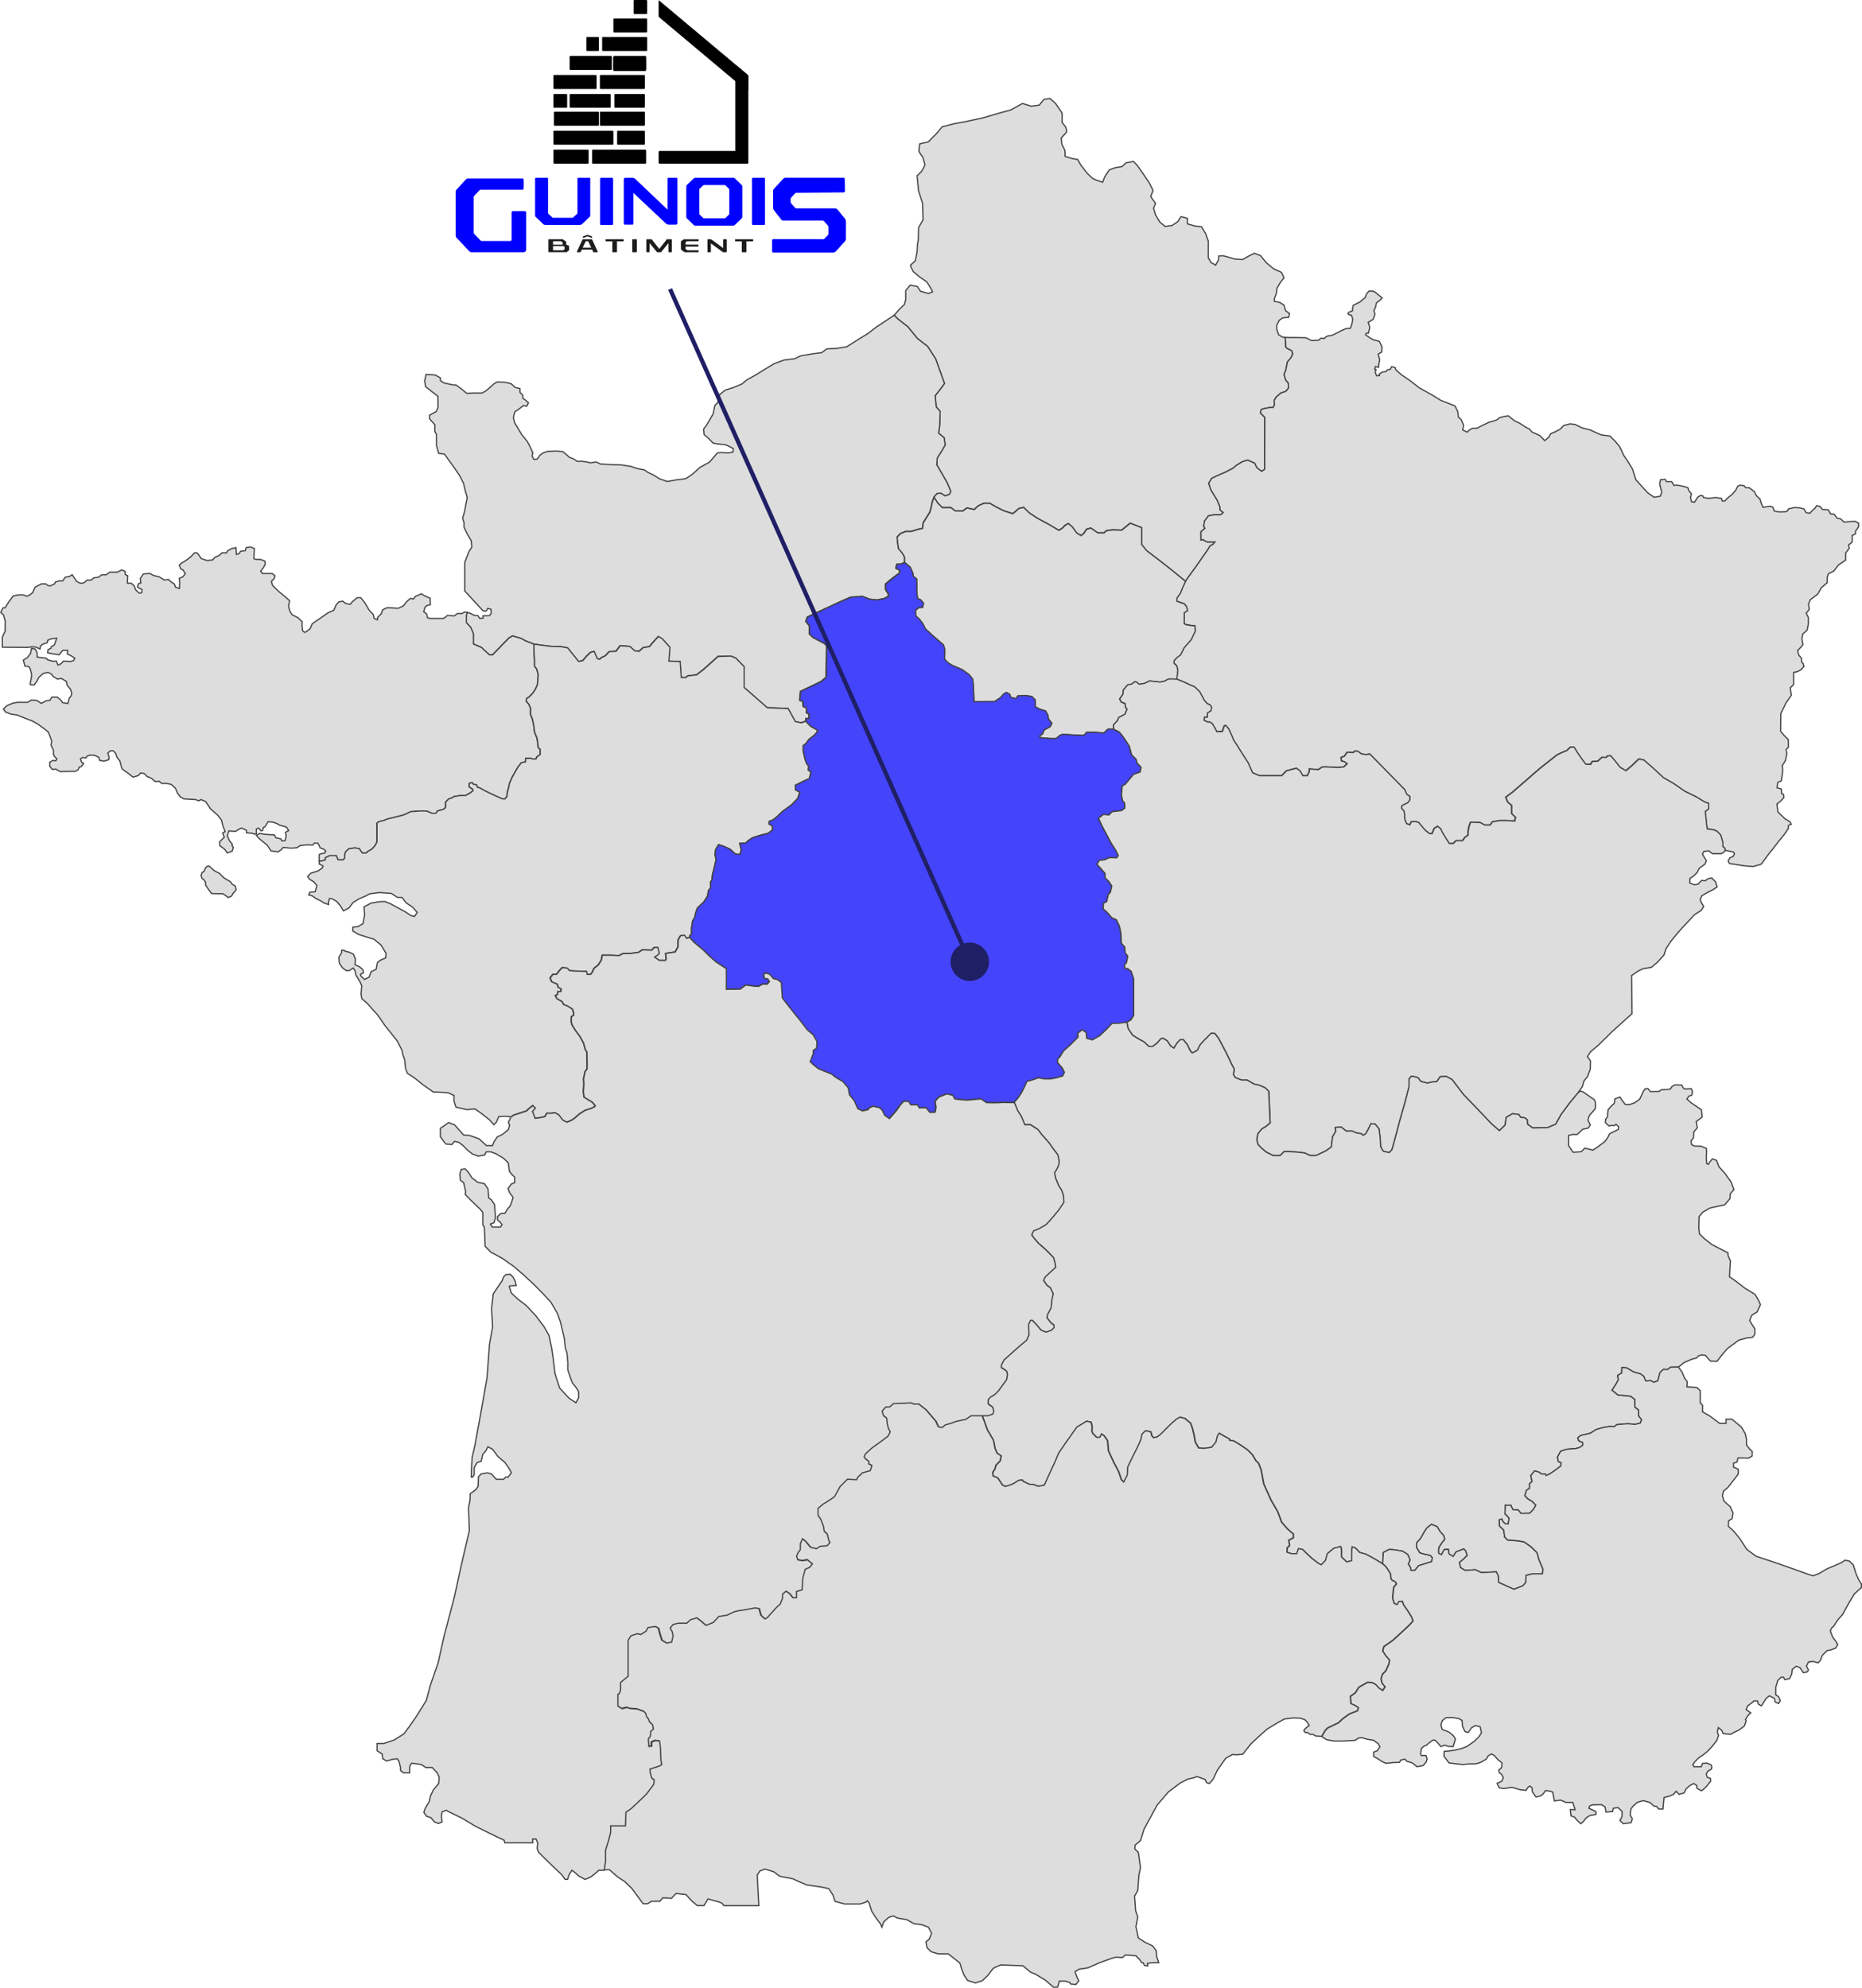 <svg xmlns="http://www.w3.org/2000/svg" viewBox="0 0 3050.38 3256.18"><defs><style>.cls-1{fill:#ddd;}.cls-1,.cls-2{stroke:#424242;stroke-width:2px;}.cls-1,.cls-2,.cls-4{stroke-miterlimit:10;}.cls-2{fill:#4444fb;}.cls-3{fill:#1f1f66;}.cls-4{fill:none;stroke:#1f1f66;stroke-width:7px;}.cls-5{fill:#1d1d1b;}.cls-6{fill:blue;}</style></defs><g id="Calque_2" data-name="Calque 2"><g id="Ñëîé_1" data-name="Ñëîé 1"><path class="cls-1" d="M1502.75,554.32l-15.43-19L1471,522.59l-6.17-6.17,8.81-10.14,7.94-7.5,2.2-8.37V475.86l7.5-8.81,11.46,2.2,5.29,7.93,12.78,3.53,7-2.64-3.08-6.18-6.61-10.28-12-8.23-9.77-8.23s-5.51-10-4.63-10.87,7.64-7,7.64-7l2.94-14.4s.58-9.41.58-10.88,1.47-9.69,1.47-9.69l.59-19.69,7.35-12.64s-.88-24.39-.88-26.15-6.76-20.87-6.76-21.75-2.35-24.1-2.35-24.1,5.87-5.58,7-6.76,5.88-10,5.88-11.16-3.53-12.93-3.53-12.93-6.17-7.65-6.17-9.7,1.17-11.76,1.17-11.76l14.11-3.23s10-10.29,10.87-10.87,11.76-13.81,11.76-13.81l20.57-5.29s18.51-3.24,19.39-3.53,25.87-5.58,25.87-5.58,21.74-6.18,23.21-6.76,21.75-5.88,23.22-6.47,19.39-10.58,19.39-10.58l14.4,4.41,13.23-1.76s6.17-7.94,7-8.82,10.28-2.06,10.28-2.06l8.82,7.64s10.87,15.29,11.17,16.46,0,15,0,15l5.87,7.64s1.77,5.88,1.47,7.64-8.81,10.29-8.81,10.29l1.17,10.28,5,10.29.29,9.69,11.76,3.53,8.81,1.47,5.29,9.4,10.88,13.82,8.81,8.22,8.23,3.24,7.64,2.64,3.23-8.52,7.64-11.76,9.41-3.52,11.75-2.06,6.17-5.88,12.35-2.35,6.17,6.47,11.17,15.87,8.81,13.22,5.88,12-3.82,10,7.93,11.17-3.23,7.93,3.23,10.88,7.06,11.75,8.52,7.05,11.46-1.47,9.7-6.46s4.41-7.94,5.29-7.94,10.28,2.87,10.28,2.87v8.89l12.34,3.53,10.58,1.17,6.76,11.17,4.41,12.34v27.33l4.41,7.64,7.64,4.41,5-9.11v-5.88l7.34-.29,8.82,2.35,10.28,2.94,12.64.88,10.29-5.88,9.11-4.41,10,3.82,9.4,11.46s11.46,10,12.93,10.58,10.87,4.71,11.76,5.29,4.4,9.11,4.4,9.11l-5.87,7.35-5.59,9.4-1.17,9.11-2.94,7.64-.29,5,9.11,1.76,6.75,4.41,2.65,9.11,6.46,4.7-1.47,6.18-9.69.88-5.59,3.82-4.11,7.93v7.05l2.94,8.82,6.17,3.82,4.41.59.88,7.35.29,8.22a7,7,0,0,0,2.65,2.65c1.47.59,7,3.52,7,3.52l1.76,5.29-2.93,6.18-5.88,7.05-2.65,13.52s-2.64,6.17-2.64,7,2.64,9.11,2.64,9.11l4.12,5,.29,8.22-4.41,5.29-7.93,2.65-7.94,6.76-3.23,5.58.59,7.35-2.35,4.11h-5l-9.7,1.76s-5,1.47-5,2.36-1.47,4.7-.59,5.29,6.76,6.75,6.76,6.75v14.7l-.29,70.53-5,3.23-7.93-6.17-3.53-7.35-11.46-5-9.11,2.93-9.41,5.88-5.58,4.7-12,6.17L1994,779.28l-9.11,4.41-4.7,7.93,2.94,9.41s3.52,6.46,4.7,8.23,6.17,10,6.17,10l4.7,11.46v4.7l5.29,4.12-4.41,3.82h-11.16l-8.82,1.76-6.17,8.23-1.47,8.52,2.06,3.53L1967.5,871v13.52s3.53-1.18,4.41,0,5.88,3.23,5.88,3.23h12.63l-2.93,3.53-5.29,3.23-3.53,5.88-20.28,29.09-16.45,22.63-26.75-21.75-20.86-16.16-16.16-12.34-8.23-10.29V864.21l-18.52-7.35-14.1,11.46-14.7-.58-10.28,1.47-3.82,3.52h-10.29l-11.46-7.93-7,2.06-4.41,6.75-4.7,3.53-6.76-4.11-7.35-10-6.46-5.59-5.29,2.94-4.7,4.7-5.59,3.53-17-10-18.51-10-13.23-8.82-8.81-8.82-7.94,1.77-5.58,5-4.41,3.53-14.69-4.7-13.52-6.76-9.41-5.59h-9.69l-9.11,4.12-6.76,6.17L1584,831.88l-7,5-12.64-.29-6.76-5.29h-14.1l-7.64-7.64-3.23-5.29-2.65-4.12,5-5.87,6.17-.59,7.34,4.41,7.06-2.65,2-4.7L1551.68,791l-6.76-12-10.29-17.63.88-11.46,6.18-9.41,6.75-11.75L1546.68,717l-9.11-7.34,1.76-11.76.89-23.8-6.47-7.64L1532,648.22l7.34-9.41,7.94-10.58L1532.87,588l-13.23-20.57Z"/><path class="cls-1" d="M1464.84,516.42l6.17,6.17,16.31,12.78,15.43,19,16.89,13.08L1532.87,588l14.4,40.26-7.94,10.58-7.34,9.41,1.76,18.22,6.47,7.64-.89,23.8-1.76,11.76,9.11,7.34,1.76,11.76-6.75,11.75-6.18,9.41-.88,11.46L1544.92,779l6.76,12,5.87,13.81-2,4.7-7.06,2.65-7.34-4.41-6.17.59-5,5.87-2.72,7.42-1.76,8.6-2.43,8.81-6.17,9.7-4.63,7.5-1,9-8.89,2-9.48,3.08h-9.26l-8.37,3.31-5.73,5.95.66,7.49,1.54,11.24,5.95,7.06,4,7.05v8.81l-6.39,2.87H1469s-2.21,6.83-1.33,7.27,5.29,2,5.29,2l.66,4.85-7.71,5.73-8.6,6.61-7,6.17v8.37s2.87,5.74,3.75,6,1.1,5.51,1.1,5.51l-6.39,3.52-11.9,2.65-12.57-1.33-11.9-4.7L1393,978.23l-17.93,7.94-52.6,24.39-2.65,7.34,5.88,7.35v13.23l5.58,5.58,19.4,10.28,3.23,3.82-.88,51.14-8.23,7L1311,1132.51l-1.18,14.7,5,1.76.59,8.23,5.87,2.94-.59,7.34,3.83,1.77.88,7.64h-5.29l-.59,4.41-7,2.64-10-2.06-11.76-21.45-34.09-1.17-37.91-33.21V1092l-13.81-14.11-7.93-3.23-20.87.59L1151.72,1097l-10.87,8.37-14.55,1.76-3.38,2.8-7.35-.3-1.76-26.15-18.51-.59,1.76-22.63-12.64-14.1-6.17-3.53-10,10.87-4.41,5.59-10.58,1.76-6.76,6.17-7.34-1.17-7.64-7.06-15.87-1.17-6.76,9.11-11.17.58-6.17,6.76-6.76,3.24-2.94,2.64-3.82-1.17-5-11.76-5.88,1.47-5.88,5.58-6.76,7.94-7,1.47-17.93-22.34-11.75-2-14.4-.3-16.46-2-12.63-1.77-14.11-5.58-6.76-3.82-7.34-2.06-6.47-2.06-6.17,3.53-26.74,27.62-5.29-.29-8.82-7.93-3.82-3.82-13.52-5.88v-17.05l-4.41-10.28-7.05-7.64v-12l1.47-4.7,5,1.47,6.76,3.52,5.87.3,2.94,4.7,5.59-.59-.3-3.82,10.87-.29,2.65-3.82-.29-6.47-5.29-1.47-2.65,4.41-5-.29-30-32.62v-47l6.76-17.63,4.7-7.35L772,886l-6.76-11.76-5-10.58v-7l-2.36-7.93,2.94-9.7,2.65-13.81,2.05-10.29-2.93-9.7-3.24-13.52-5.87-11.75-8.82-13.22L733,750.78,728.25,744l-9.69-1.47L715,729.62V711.69l-2.65-5V695.82l-8.52-9.69V680l10.88-5.87,2.93-7.35-.29-17.63-20-15.58-1.77-9.4L698,613.25l15.29,1.17,8.22,4.7v4.41l5.88,3.82,13.23,2.94,6.75.59,8.53,6.17,8.81,7.35,9.41-.59h15.57l5.88-3.23,6.46-5.29,7.06-6.47s5-3.23,5.87-3.23,13.82.88,13.82.88l8.52,2.06L844,634.7l7.64,1.76.29,6.47,4.41,4.4.29,5.29,3.24,2.06,5.87,5-2.93,5.87-5.29-1.17-7.94,6.17-5.88,3.82-1.76,5L841.1,685l2.06,7.64,11.46,19.1,9.4,11.76,5,9.69,3.82,8.53L871.66,747l2.94,5.58,5.58-.59,4.12-6.17,5.29-3.82,7.64-2.64,15-.59,10,1.17,5.58,4.71,5.29,4.7,6.47,2.35,6.17,4.11,7.34-.29,7.94,1.17,6.17,1.47,9.4-1.47,7.35,3.53,17.93.88,16.75.59,15,2.35,10.29,3.53,12.05,2.35,5.29,3.82,10.58,5s8.23,5.59,9.11,5.88l12.34,4.12,15.28-2.65s12.64-1.47,14.69-2.06,12.93-8.81,12.93-8.81l10.29-9.41L1162.3,757l7.64-8.82,5.29-6.17,6.46-.88,10.58.88,8.53-1.47.58-5.58s-6.76-3.82-7.64-4.12-5.58-2.64-7.64-2.64-10.58-.88-10.58-.88l-7.34-1.47-7.06-7.35-7.64-6.46-.88-9.11,5.29-7.06,10.29-17.63,2.94-14.1,5.28-5.29.3-10.58,11.17-9.11,13.81-4.41,13.52-5.59,8.52-7.05,14.4-7.93,15.57-9.7,14.7-8.82,16.16-5.87,17-2.06,9.7-4.7,20.28-3.53,14.4-1.76,8.52-6.17,16.75-.89,15.87-2.64,20-12.64,14.4-8.81,15-11.46,17.34-11.46Z"/><path class="cls-1" d="M2105.33,552.71l.88,7.35.29,8.22a7,7,0,0,0,2.65,2.65c1.47.59,7,3.52,7,3.52l1.76,5.29-2.93,6.18-5.88,7.05-2.65,13.52s-2.64,6.17-2.64,7,2.64,9.11,2.64,9.11l4.12,5,.29,8.22-4.41,5.29-7.93,2.65-7.94,6.76-3.23,5.58.59,7.35-2.35,4.11h-5l-9.7,1.76s-5,1.47-5,2.36-1.47,4.7-.59,5.29,6.76,6.75,6.76,6.75v14.7l-.29,70.53-5,3.23-7.93-6.17-3.53-7.35-11.46-5-9.11,2.93-9.41,5.88-5.58,4.7-12,6.17L1994,779.28l-9.11,4.41-4.7,7.93,2.94,9.41s3.52,6.46,4.7,8.23,6.17,10,6.17,10l4.7,11.46v4.7l5.29,4.12-4.41,3.82h-11.16l-8.82,1.76-6.17,8.23-1.47,8.52,2.06,3.53L1967.5,871v13.52s3.53-1.18,4.41,0,5.88,3.23,5.88,3.23h12.63l-2.93,3.53-5.29,3.23-3.53,5.88-20.28,29.09-16.45,22.63-4.56,9.7-3.82,9.55-5.8,8.3v5.07l12,4.11,3.68,4.41,1.76,6.76-5.44,3.52v17.93l3.68,1.76,9.4,1.47h4.41l.58,8.82-6.46,13.81-11.61,13.23-6,12-6,4.41-4.63,5v4.41l4.41,4.11,1.76,7.35-1.76,14.69,9.69,3.82,11.46,5.29,8.23,3.53,8.23,8.23,7.64,14.1,4.41,5,5,2.35,2.35,4.11-1.18,5.29-5.58,3.53-.3,6.76h-4.7l-.59,5.29,6.18,2.94h3.52l3.82,2.64,4.12,6.76,3.23,6.17h9.11l3.23-9.4,2.35-.59,4.7,5.29,5,10.87,3.09,7.64,5.43,8.23,12.93,20.57,5.88,9.11,3.53,8.23,3.52,7.64,11.17,4.7h36.44l7.64-7.93,10.87-2.94,5.59-1.47,5.87,4.41,4.71,7.93h7.34l3.24-6.76v-4.4l14.69,1.17,6.76-4.41h7.64l17.93.88,9.4-.88,5.58-5.29-4.41-3.23-5-1.47-.59-5.58,5.29-1.77,4.7-6.75,10,.58,2.35-2.35h4.71l6.17,4.41,7.34,1.18,6.47-.89,57.3,58.48,3.24,7.64,5,3.24V1310l-2.94,4.41-8.22,4.11-2.35,1.77v3.82l3.82,4.11,1.17,6.47v6.76l3.23,7.64,5.29,2.05,2.35-5,6.76-.59,5.59,1.76,4.11,5.29,7.05,7.94,6.47,5h4.11l3.53-8.52,5.58-3.53,5,4.12,2.35,5.29,5.88,9.7,5.87,9.11h6.47l4.7-4.71h10.58l3.82-5.29,5.29-3.82v-6.17l1.76-8.81,2.35-6.18,15.58.59,7.64,4.12h8.82l3.82-5.29,12.34-2.06h11.17l12.93.88,1.47-6.17-6.47-6.17v-13.52l-6.17-5-3.53-8.23,11.46-8.53,45-39.08,27.91-22,10.29-4.7,5.29-2.06,5.88-5.58,5.87-.3,7.35,11.76,7,10,5,6.46,7.93.3,2.65-4.7,9.11-.59,7.05-6.47,7,.3,1.47-2.35,5.29-.59,5.88,6.76,10,12.63,9.41,5.29,10-8.52,11.16-10.58,7.94,1.47,15.87,13.81,16.45,15.29,16.46,9.4,18.22,12.64,19.1,9.4,13.52,8.23,6.76,2.35V1325l-5.58,4.11,2.35,22.34.88,6.46,10,1.18,5.88,2.35,6.46,6.76,1.18,4.7,2.06,7v6.76l3.52,2.94s-.59,1.76,0,2.64,7.35,2.06,7.35,2.06l7.05,1.47,1.47,3.23-2.35,4.12-5,2-2.93,5,2,4.41,24.69,3.82,14.4,1.17,12.93-3.82,7.93-10.58s7.35-10.28,8.23-10.87,11.17-14.4,11.17-14.4l10.58-12.93,6.76-10v-4.7l4.7-2.06-2.35-4.11-7.94-4.7L2912.59,1330l-1.47-12.93,6.17-5,5-5.59-.59-5.29-2.94-1.17-.59-7.64-6.76-1.76.88-8.82,5.88-2.65,2.35-16.16-.59-9.11,5-7.93,2.35-11.17-1.17-7,3.82-3.82-.3-12.35-6.76-6.75-5.87-7.06.29-28.8,8.52-17.33,8.82-12.94-1.77-12,5.59-5.59v-19.69l5.88-1.17,5.87-2.94,5-5.58L2954,1087l-2.64-2.93-.3-6.18-4.11-4.4-2.06-7.64,5.88-6.18,2.94-3.82-1.76-9.4,1.47-7.93,7-6.18,2.06-10v-10.87l-3.53-7.05,5-5.88-1.17-9.11,2.94-7,12-9.11L2983.7,963l9.7-8.52v-9.11l2.06-5.58,8.52-4.12,7.94-10.28,11.75-7.94V905.94l5.88-7.93-1.18-5.29,5.88-4.71V877.14l5.58-2.64v-4.71l2.94-3.82,2.06-3.23v-5.58l-5.58-3.23-5.29.29-13.23.88-5-5-6.18-1.46-4.7-6.18-5.87-.58-3.82-6.76-9.7-.59-3.82-5-5.59-1.17-2.94,4.41-4.7,4.11-3.23,3.82-6.46-.88-3.53-6.17-6.76-1.77-8.52-.58-10,2.35-1.47,3.23-3.82,1.47-9.7.29-8.23-1.47-2.64-6.75-4.71-1.18L2888.2,831l-2.94-6.76-2.06-6.75-5.88-5.59-2.94-6.17-8.81-6.76-5.88-.29-2.35-2.94-6.17-1.18-4.12,1.77-3.82,7-5,5.88-8.82,7.34-3.82,4.12h-4.11l-1.47-4.41-9.41-1.18-11.46,1.18-8.22-1.18-1.47-2.93-3.53-.59-4.7,2.94-1.77,2.94-3.52,5.28-5-.88-1.47-7,1.47-5.88-4.11-5-1.76-5-7.35-2.35-10.58-2.06-5,.59s-2.94-6.17-3.82-6.17h-8.23l-2.05-3.82-7.64.59-1.47,7L2721,801l1.18,5.58-2.06,6.17-10.28,1.77-10.29-7.06-10-10.87-9.7-10.87-5.29-17-9.11-15s-5.58-7.65-5.87-8.82-6.47-13.52-6.47-13.52l-7.64-9.11-7.93-7.93s-12.93-1.77-13.82-1.77-18.51-8.22-18.51-8.22l-13.52-3.53-11.46-5.58-8.23-.89L2561.71,697l-5.59,5.88-8.22,4.4-7.65,3.24-2.93,5.58-6.76,5.58-7.64-7.93-13.82-6.47-2.64-3.82-7.64-4.11-9.4-6.17-8.23-3.82-10.29-8.23-7.05,1.18-7,1.76-5.29,4.11-12.05,3.53-12.05,5.58-7.64,4.12-7.94.29-5,2.94-3.23,3.23-7.35-3.52,1.47-7.65-3.82-9.11-5-4.7-.59-8.23-4.7-9.69-8.23-3.24-15-5.87-15.28-9.41-20-11.16-15.87-12.35-12.63-8.52-5.29-4.41-5.29-5s.29-2.35-.88-2.94a38.6,38.6,0,0,0-5.29-1.47l-2.35,4.41-4.71.88-2.35,2.94-5.88.59-5,3.23.29,2.64-4.7.3-2.35-5.88,1.47-4.11-2.35-.89,1.47-4.4,4.7,1.46,2.06-12.63-2.35-9.11,5.87-3.53.3-8.52-4.41-8.82-10-2.64-6.47-3.82L2237,548.3l1.47-2.64h3.23l2.35-9.11-2.64-8.53,8.23-5s3.23-8.23,2.64-9.41a36.38,36.38,0,0,1-1.47-4.7l2.65-5.88,1.47-6.75,2.94-2.36,2.64-2.05,3.82-3.82-4.7-3.82-6.47-5.29-3.82-2.06h-6.46l-4.12,4.41-2.35,6.17-8.23,7-11.46,5.88-.88,5.58-.29,3.24-6.47,2.64s-1.47,2.94.59,3.53,4.41,1.17,4.41,1.17l2.06,6.47-1.47,7.64-2.35,7.05-7.06.59-7,2.94-5.58,2.94L2182,549.48l-5.88.58-4.11,1.77-2.36,2.64-6.17-.29-2.64,2.94-12,.88-9.4-4.7-15.87-.3h-10.88Z"/><path class="cls-1" d="M1927.83,1112.82l1.76-14.69-1.76-7.35-4.41-4.11v-4.41l4.63-5,6-4.41,6-12,11.61-13.22,6.47-13.82-.59-8.81h-4.41l-9.4-1.47-3.68-1.77V1003.8l5.44-3.53-1.76-6.76-3.68-4.4-12-4.12v-5.07l5.8-8.3,3.82-9.55,4.56-9.7-2.21-1.79-24.53-20-20.87-16.17-16.16-12.34-8.23-10.29V864.5l-18.51-7.34-14.11,11.46-14.69-.59-10.29,1.47-3.82,3.53h-10.28l-11.46-7.94-7.06,2.06-4.4,6.76-4.71,3.52-6.76-4.11-7.34-10-6.47-5.58-5.29,2.93-4.7,4.71-5.58,3.52-17-10-18.51-10L1686,840.11l-8.82-8.81-7.94,1.76-5.58,5-4.41,3.52-14.69-4.7L1631,830.12l-9.4-5.58h-9.7l-9.11,4.11-6.76,6.17-11.75-2.64-7.06,5-12.63-.29-6.76-5.29h-14.11L1536.1,824l-2.22-3.63-1-1.66-2.65-4.11-2.71,7.42-1.77,8.59-2.42,8.82-6.17,9.7-4.63,7.49-1,9-8.89,2-9.48,3.09h-9.25l-8.38,3.3-5.73,5.95.66,7.5,1.54,11.24,6,7.05,4,7v8.82l9,7.57,4.4,10,.59,5,5.58,4.41.59,24.69.88,7.34,5.29,2.35,4.41,5.29-1.17,6.76-6.17.3-5.59,4.4.3,9.41,5.87,5.29,6.17,8.23,3.82,7.64,11.47,10.58,9.4,8.22,8.52,7.35,2.35,7-.29,16.46,4.41,5,7.34,5,17.34,7.35,11.17,8.23,5.88,7.34,1.17,13.23.88,23.51,34.09-.3,9.11-6.17,5.59-6.17,4.4-2.35,5.29,2.94,2.06,5.29,8.52,1.76,2.65-4.41,12.34-.58,10.58,1.47,5.58,5.58.3,5.88v5.58l7.34,3.82,9.41,2.94,3.82,6.76.88,6.46,5.58,6.76-2.64,5.59-10,5.58-2.65,6.46-4.7,3.24.88,2.94,17,1.47h9.11l6.17-5.29,4.7-1.77,12.93.88,9.4.59,12.35.3,4.4-5h14.4l14.11,1.18,4.41-4.71,2.94-2,8.52.58-.59-7,6.76-7.35,2.06-5,5.87-2.94,4.41-2.35,3.23-8.23-2.35-3.23-.88-6.17-5.88-2.06-2.93-5.29,3.52-5,1.77-2.35.88-7.64,3.23-3.52,3.53-4.41,6.75-1.47,5.29-3.82,3.53.88s2.35,3.23,3.23,3.23,9.11-1.47,9.11-1.47l7.94-3.82,4.11.3,13.23,1.47,7.34-1.47,6.47-3.53h7Z"/><path class="cls-1" d="M765.57,1003.21l-1.46,4.7V1020l7,7.64,4.41,10.29v17l13.51,5.88,3.82,3.82,8.82,7.93,5.29.3,26.74-27.63,6.17-3.52,6.47,2,7.35,2.06,6.75,3.82,14.11,5.59v11.16l1,15v9.92l3.52,4.63,2.53,8.81-1.21,16.75-3.52,7.94-4.63,6.61-6,6.17-3.53,1.76-.88,4.63,4.63,5.51,2.64,6.39-.22,9.48,3.09,7.94,2.2,9.91,1.33,11.25,4,9.91.88,5.07,1.21,10.58,3.2,3.09v8.15l-5.51,4.19-1.32,3.31h-5.51l-3.53-1.11h-7.71l-.66,6-6.61,1.32-5.73,7.27-9,15.87-4.85,11-1.32,7-2.21,7.72-.66,6.61-3.08,3.75h-4l-9.7-4.19-12.34-5.73-9.7-4.85-5.51-3.31-4-.88-1.1-4-5.73-1.1-1.32-2.64-4.85,1.1s-1.1,5.51-.22,6,5.51,3.53,5.51,3.53l.44,2.86-4,3.09-8,4.55h-8.53L743.24,1305l-2.35,2-5.88,1.77-5,5v8.52l-2.65,2.94-3.82,1.47-7,1.76-2.35,3.83h-6.76l-8.23-3.53-9.4-.3-7.94.59-9.11.59-5.29,2.65-6.76,2.93-17.33,4.41-8.53,2.06-6.46,2.64-7.35,1.47-3.53,2.65v30.56l-2.64,5.58-5.58,6.47-7.35,4.11-2.06,2.35h-6.46l-5-7.34-7.35-1.18-9.69,1.47-5,4.7-1.76,4.71v5.87l-2.35,2.94h-8.53l-2.93-7H540.18l-7.35,3.52v3.53l-6.17,1.76h-3.82v-10.57l2.94-1.47,5.87-.89,2.06-3.23-2.64-2.94-6.76-2.64-1.47-3.82-2.35-3.82H514.9l-2.35,3.23-9.4-.29-10.87.88-6.18,3.82-9.4.59-12.64-1.18-3.82,4.11-4.7,3.24-11.75-1.77L438.2,1385l-14.1-11.76-4.12-5,5.29-2.94,8.82,1.47,9.7.59,5.58.29,2.65,4.7,8.22,1.76,1.18,3.24,5.58-.3,1.77-7.64-1.18-5.87,5.29-2.94-3.82-5.88-3.23-.88-7.64-2.06-3.82-2.35-7.06-2.65-8.22-.58-4.71,7.93-2.94,1.47-1.17,4.7-2.65.88-3.82-4.7-3.82,1.47v7.64l-2.93.88-3.83-1.47-9.4-.58v-4.12l-2.64-1.47-5.59-2.35-4.11,1.77L385.9,1362l-10.88-.89-2.64,7.94,3.52,8.23,4.71,5.58-.59,2.35,2.35,2.94-2.06,6.17-7.93,2.94-4.41-6.17-7.94-5.88v-6.46l7.35-7.35-2.64-6.76,4.11-2.35-3.82-9.7-2.06-9.11-6.46-8.23-11.17-9.69L336.82,1313l-7.64-3.23-3.53,2-5.29-2-11.16-.59-8.23-.59-5.88-3.52-4.41-5.88-3.23-7.94-6.76-6.17-7.64-1.76h-8.23l-4.11-3.53-6.47.59-5.29-4.7s-5.58-3.23-6.46-2.94-6.17-5.58-6.17-5.58l-6.18-.89-3.23,4.12L217.8,1273l-8.81-7s-8.53-5.58-9.11-6.76-3.53-12.63-3.53-12.63l-4.7-6.18-2.06-6.17-3.82-4.11a27.34,27.34,0,0,0-5,0c-.88.29-4.11,3.52-4.11,3.52l2.06,6.76-.59,4.12-7.35,2.35-7.34-1.18-1.77-5.29-7-3.23-7.05-.29-5,1.76-1.76,2.94-5.88-.59-3.23,2.35,2.05,5.29,3.24,2.06-3.82,5-3.24.88-2.05,4.4-4.41,2.65H111.13l-12.64.29-7.35-4.11-5.58.59-4.11-5.29v-6.47l5-2.94,5,.59L93.2,1243l-3.53-3.23-2-3.82-.3-7.35-3.82-7.94,1.18-6.46-3.23-9.11-2.36-5.88-7.34-5.88-10-7.34-9.11-5-12.93-5L28,1171.3l-10-1.46-9.11-3.53-3.23-5,5.58-5.29,9.7-4.11,8.52-1.47H45.59l5.29-3.53s8.53,0,10,.88,6.75,4.41,6.75,4.41l8.53-4.41,5.58-.58,3.23-5.29h8.82l6.17,5.29,2.35,3.82,8.82,1.47,2.35-8.53,2.94-4.11,1.17-3.23-1.76-7.06-5.58-6.75-1.47-6.47-8.23-5-6.17,1.17L87,1108.12l-2.35-3.52-5.88-3.24-7.64,1.77-7.35,6.17-3.23,6.46-4.41,6.17s-6.46.3-6.76-.58,2.36-12.64,2.36-12.64v-5l-2.65-9.11-2.35-2.93-5.88-.3-2.64-10L45,1077l5-6.46,1.77-8.52,5.87,1.17,2.94,5.58.3,7.64,7.34.89,7.64.88,2.06,2.64,8.52,2.35,5.88-.29,2.64,6.76,5-2.35,4.11-4.41,11.76.59,4.7-1.47,2.06-3.82-6.47-4.12-5.87-2.64.58-6.17H102.9l-2.65,3.23L97,1072.56l-12-1.76-7-1.47.59-5,5-2.65v-2.06l5.59-3.23,2-5.88,1.77-5-8.82.88-5.88,2.35-.88,4.12-7.93,2.64-3.24,2.94-.58,4.7-7.06-3.23-6.75-.3-6.76.89-41.15-.3v-16.75l4.41-9.4.3-16.46-2.94-10.28-4.41-4.12,3.53-7.35H8.27L15,985l6.76-8.82,9.11-1.76h6.76l6.46,2.35,5-2.35s5-3.82,5-4.7,3.52-7.93,3.52-7.93l10.29-5.29h7l3.23,2.35L81.74,960l7.64-3.52,1.47-3.24,6.76-1.76h5.29l3.82-5.88,7.35-1.47,4.11-2.64,3.82,5.58,3.53,5.29,6.17,3.23,5.88-.88,5.28-4.7,6.47.29,4.41-3.82,7.34-.88L167,941.5h7l5.59-4.12h12.34l7.64-3.82,5.29,2.35.59,5.29,3.82,2.06-.59,12,6.47.29,4.7,4.12,2.35,6.46,5.88,5.59,3.82-.59s1.47-5.88,0-5.88-6.76-3.82-6.76-3.82l1.76-5.29,3.82-1.17-.88-7.35,5-7.35,10.28-.88,7.05,3.53,8.23,1.76,8.52,5.29,7.35-.59,3.53,3.53,5.88,3.82,1.76,5,6.46,2.35.59-9.7-.88-7,6.17-2.65,3.82-5-3.82-6.18L296,931.8l-2.35-6.17,3.82-3.23,6.47-3.82,7.93-5.88,6.76-7.05h4.11l2.94,3.52,4.12,5.88,9.69,3.23,9.11-1.17,3.24-4.12,7.34-3.23,4.41-4.11h7.35l2.35-3.53,5.58-3.23,7.64-1.77.3,5.29.58,5.88,5-1.76s1.18-3.53,2.06-3.53,7.34-.88,7.34-.88l1.47-5,7.06-1.17,6.46,2.64-.59,10.58-.29,5.88,3.23,1.47H427l7,2.64.59,5-3.53,6.47-4.11,5,2.94,3.82h15.86l4.71,3.82-1.47,4.7-4.41,4.41a54.47,54.47,0,0,0,1.76,6.17c.59,1.18,10.29,10.29,10.29,10.29l12,10,5.87,5.29-1.76,8.52,2.06,8.52s3.82,6.47,4.7,6.47,8.82,4.41,8.82,4.41l6.75,6.46-.29,5.88.88,8.52s2.65,2.94,3.82,2.94,8.52-5.88,8.52-5.88l3.53-8.23,10.29-7.05,15.57-10.87,9.41-4.12,3.52-8.22,4.7-5.59,6.47-1.17,4.11,3.52,7.94,1.77,3.82-4.41,7.64-6.47H591l6.46,7.94,7,12.05,7.06,7.64,1.47,6.46,5.29,2.06.29-3.82,5.88-5.88,2.35-6.46,7-3.53,8.82.29s9.69.89,10.58.3,7.93-3.82,7.93-3.82l4.7-6.47,6.47-5.58,5.29.88,2.64-4.11,6.47-2.65,3.52-1.76,4.12,2.64L704.74,980v4.7l.3,5.87L699.16,992l-3.23,3.24-1.77,7.05,4.71,3.23,1.47,6.47,5,1.17H725.9l3.82-2.05s2.65-2.94,3.53-2.94,11.17.58,11.17.58l5-3.82h7.64l3.82-2.35Z"/><path class="cls-1" d="M342.62,1418.71l8.93,8,8.15,4,6.62,6.94,4.29,2.76,6.73,3.85s2.75,3.75,3.19,4.19,5,3,5,3l1.21,6.39-5.18,6.06s-2.09,4.08-2.42,4.19-5.4,2.09-5.4,2.09l-4.63-3.53-4.41-2.64h-5.84c-.33,0-12.34-.11-12.45-.44s-3.75-5-3.75-5l-5.84-8.71s.11-3.52,0-4.07a48.47,48.47,0,0,0-2.64-4.52s-2.87-1.66-3.2-2.32-1.76-4.63-1.54-5.07,1.32-4.4,1.65-4.62,3.09-1.66,3.09-1.66l2.2-5.29s2.54-3.08,2.87-3.08S342.62,1418.71,342.62,1418.71Z"/><path class="cls-1" d="M523,1410.37h3.82l6.17-1.77v-3.52l7.34-3.53H550.9l2.94,7h8.52l2.35-2.93v-5.88l1.77-4.7,5-4.71,9.7-1.46,7.35,1.17,5,7.35H600l2.06-2.35,7.34-4.12,5.59-6.46,2.64-5.59v-30.56l3.53-2.64,7.34-1.47,6.47-2.65,8.52-2,17.34-4.41,6.76-2.94,5.29-2.65L682,1329l7.93-.59,9.41.29,8.23,3.53h6.75l2.36-3.82,7.05-1.77,3.82-1.46,2.64-2.94v-8.53l5-5,5.88-1.76,2.35-2.06,10.87-1.76h8.52l8-4.56,4-3.09-.44-2.86s-4.63-3.09-5.51-3.53.22-6,.22-6l4.85-1.1,1.32,2.64,5.73,1.11,1.1,4,4,.89,5.51,3.3,9.7,4.85,12.34,5.73,9.7,4.19h4l3.09-3.75.66-6.61,2.2-7.71,1.33-7.06,4.85-11,9-15.87,5.73-7.27,6.62-1.32.66-5.95h7.71l3.53,1.1h5.51l1.32-3.31,5.51-4.18v-8.16l-3.21-3.09-1.2-10.57-.88-5.07-4-9.92-1.32-11.24-2.2-9.92-3.09-7.93.22-9.48-2.64-6.39-4.63-5.51.88-4.63,3.53-1.77,5.95-6.17,4.62-6.61,3.53-7.93,1.2-16.75-2.52-8.82-3.53-4.63v-9.92l-1-15v-11.17l7,1,5.63.78,16.46,2.06,14.4.29,11.76,2.06,17.92,22.33,7.05-1.47,6.76-7.93,5.88-5.58,5.88-1.47,5,11.75,3.82,1.18,2.94-2.65,6.76-3.23,6.17-6.76,11.17-.59,6.76-9.11,15.87,1.18,7.64,7,7.35,1.18,6.75-6.17,10.58-1.77,4.41-5.58,10-10.87,6.17,3.52,12.64,14.11-1.76,22.63,18.51.58,1.76,26.16,7.35.29,3.38-2.79,14.55-1.76,10.87-8.38,24.39-21.74,20.87-.59,7.93,3.23,13.81,14.11v34.09l37.91,33.2,34.09,1.18,11.76,21.45,10,2.06,7-2.65,8.23,8.53,6.61,3.52,4.7,3.09-1.61,3.52-4.26,4.56-8.23,6.32-5.15,7-4.4,3.38v9.7l2.93,12.63,2.65,7.35,3.23,3.82-.59,6.47,4.41,3.52-2.64,10.58-8.23,3.53-7.35,3.82-7.34,3.52v7.35l7.34,4.12-3.52,10.28-10,10.29-15.28,11.16-9.11,8.82-6.46,5-5.88,2.05-.29,4.41,5.58,3.53.29,6.17-7.34,5.58-11.76,2.94-14.1,4.41-6.76,4.7-4.12,3.82-9.69.59,2.35,10.58-2.06,7.34-7.64-.58-8.23-7.64-10.28-4.71-8.82-2.93-5,8.22-.88,9.11,1.77,6.47-2.65,12.64-3.23,12.63-.88,8.82-2.35,3.23v9.7l-3.53,4.7-1.18,8.52-6.46,10-10.29,9.7-2.94,8.23-1.47,7.05-3.52,6.17-1.76,10.88v10l-2.36,2.64-1.17,3.24-4.92,1.47L1121,1532s-5.29.22-6,.44-4.41,7.27-4.41,7.27l-.22,11.24-4.63,8.38-15.65,2.42.89,9.11-1.18,2.35h-10l-4.7-3.23-3.24-2.35,4.12-2.65,3.52-3.23-1.17-5.58-1.18-4.41-5.87.29-3.82,4.41-15.29-.59-6.46,4.12-12.64,1.76-12.93.29-6.46,3.24-12.93-.59h-14.4l-1.77,8.52-5,7.64-6.76,5.29-3.23,7.05-2.65,2.94h-5.58l-1.18-5-20.57-.59-7.34-.59-3.24-4.11-8.22-.88-3.53,3.52-6.17,7.64h-5.88L900.9,1602l2.65,6.17,9.11,3.82,1.47,5.29,5,2.65-.88,4.4h-4.7L913,1629l-3.53,1.76,2.65,5,8.23,4.7,2.94,5s4.7,1.77,5.58,2.06,8.52,5.29,8.52,5.29l2.06,6.17v4.12l-3.53,2.05-.59,7.35,1.47,6.17,6.18,10,6.46,8.52,6.17,11.17,2.94,10.58,2.65,4.41.29,18.81V1751l-3.23,4.12-2.65,12.34.59,8.82-.88,11.75,1.17,9.11,4.41,2.65,9.11,5.58,5,5.88-1.47,1.76-6.17,2.94-9.41,2.94-9.4,6.17-7,6.17-5.59,3.82-7.64,3.23-6.76-3.52-6.76-8.82-6.17-3.23-5.58.88h-7.64l-2.94,5.29-5.58,1.47-10.58,1.47-4.41-11.46,4.7-5.29-4.11-4.12-6.76,5.29-3.53,3.53-20.86,6.76-4.12,2.94-8.23-.89-11.75.3-4.12,9.4-4.11,4.12-7.35-8.23-12.34-9.7-11.17-7.93-13.22,1.17-17.93-4.11-3.23-9.7v-9.4l-9.7-4.41-12.93-.88-11.16-.3-16.46-11.46-15-12.05-10.87-7-3.23-7.64-1.47-15-2.65-6.76-2.05-9.11-7.94-15.28-19.69-24.68-11.75-17-17.34-19.39-8.82-7.64-1.17-7.64,1.17-13.23-2.64-6.17-7.35-12.34-.88-5.88-3.23-5-6.17,4.12-5,.29-6.17-4.41-5.29-7.64-.88-9.69,4.41-7.35.29-4.41h3.53l2.35,1.76,6.46,1.47,6.76,3.24,3.23,7.64-.58,9.69,7.34,3.24,5.59,4.7.88,5.29-5,2.64s1.18,3.53,2.35,4.12,4.41,4.11,4.41,4.11l7.64-3.82,3.23-8.81,8.23-4.12,2.06-10.87,5.29-4.12,8.23-3.52.58-7.64-8.22-13.52-11.46-9.41L600.86,1535l-13.81-4.41-9.11-5.58v-6.17l8.52-.89,8.23-5,2.64-14.7-1.17-12.63,11.75-6.17,13.52-2.35,9.11-.3,10,4.12,10.88,5.87,12.34,6.76,9.7,6.47,5.58,1.17,4.41-6.46-7.35-8.52-10.87-7.35-6.76-8.82h-7.35l-10-6.46-19.39-1.47-15.87,2.06-7.35,3.82-10.87,4.7-9.41,5.88-6.17,8.52-9.4,5-5-8.22-5.88-7.06-7.64-4.41-4.4-.58-1.47,5.58v4.41l-7.64-2.65-5.88-3.82-6.76-3.23-6.17-4.41-6.17-1.76,2.05-4.41,8.53-.59,2.94-10.28-5.29-6.34-6.47-3.65-3.53-4.71,5.29-5.58,11.46-3.53,7.64-5,.89-3.27-6.17-3.2Z"/><path class="cls-2" d="M1606.48,1800l-22.62,2-12.64-1-7.64-1-3.23-5.88-9.7-2.35-12.93,5.14-6.17,6.91,1.47,9.69s-1.18,8.53-1.47,8.53h-8.82l-6.17-7.64-11.17.29-2.94-5h-10.87l-3.53-5.58-7.93-.29-5.58,6.17-7.35,10.28-10.58,12-7.93-5.58-3.83-8.23-4.7-4.11-10.28-2.36-5.59,2.36-3.23,3.52-8.81,1.76-7.65-3.82L1399,1802.9l-7.93-9.69-2.06-11.46-8.82-10.29-11.75-6.76-6.47-5.29-21.74-8.81-8.52-6.76-5-5,2.64-6.76,2.36-6.17v-5.29l5.58-3.82.59-10.87-6.17-10.88-9.7-8.22-11.46-15L1299.39,1658l-11.17-14.11-7-9.4-1.76-25.28-6.18-4.7-6.46-1.47-6.47-7.34-6.75-2.06-2.94,2.64,1.17,6.18,5.59.88,2.64,4.4-3.82,4.41-7-.29-7.06,3.82-7-.29-13.52-2.06-5,3.52-4.12,3.24-22.92.29v-33.79l-16.75-10.88-9.4-8.23-12.64-12.34-14.1-11.75-7.35-7.94,1.17-3.23,2.36-2.64v-10l1.76-10.87,3.52-6.17,1.47-7,2.94-8.23,10.29-9.7,6.46-10,1.18-8.52,3.53-4.71v-9.69l2.35-3.24.88-8.81,3.23-12.64,2.65-12.63-1.77-6.47.88-9.11,5-8.23,8.82,2.94,10.28,4.7,8.23,7.64,7.64.59,2.06-7.35-2.35-10.58,9.69-.58,4.12-3.82,6.76-4.7,14.1-4.41,11.76-2.94,7.34-5.59-.29-6.17-5.58-3.52.29-4.41,5.88-2.06,6.46-5,9.11-8.82,15.28-11.17,10-10.28,3.52-10.29-7.34-4.11v-7.35l7.34-3.53,7.35-3.82,8.23-3.52,2.64-10.58-4.41-3.53.59-6.46-3.23-3.82-2.65-7.35-2.93-12.64v-9.69l4.4-3.38,5.15-7.06,8.23-6.31,4.26-4.56,1.61-3.53-4.7-3.08-6.61-3.53-8.23-8.52.59-4.41h5.29l-.88-7.64-3.82-1.76.58-7.35-5.87-2.94-.59-8.23-5-1.76,1.18-14.69,33.79-16.17,8.23-7.05.88-51.13-3.23-3.82-19.39-10.29-5.59-5.58v-13.23l-5.88-7.34,2.65-7.35,52.6-24.39,17.93-7.93,19.39-1.47,11.9,4.7,12.57,1.32,11.9-2.64,6.39-3.53s-.22-5.29-1.1-5.51-3.75-5.95-3.75-5.95v-8.38l7.06-6.17,8.59-6.61,7.71-5.73-.66-4.85s-4.4-1.54-5.29-2,1.33-7.28,1.33-7.28h6.17l5.06-2.27,1.33-.59,9,7.57,4.41,10,.59,5,5.58,4.41.59,24.69.88,7.34,5.29,2.35,4.41,5.29-1.18,6.76-6.17.3-5.58,4.4.29,9.41,5.88,5.29,6.17,8.23L1516,1030l11.46,10.58,9.41,8.22,8.52,7.35,2.35,7-.29,16.46,4.4,5,7.35,5,17.34,7.35,11.17,8.23,5.87,7.34,1.18,13.23.88,23.51,34.09-.3,9.11-6.17,5.58-6.17,4.41-2.35,5.29,2.94,2.06,5.29,8.52,1.76,2.64-4.41,12.35-.58,10.58,1.47,5.58,5.58.29,5.88v5.58l7.35,3.82,9.4,2.94,3.82,6.76.89,6.46,5.58,6.76-2.65,5.59-10,5.58-2.64,6.46-4.7,3.24.88,2.94,17,1.46h9.11l6.17-5.28,4.71-1.77,12.93.88,9.4.59,12.34.3,4.41-5h14.4l14.11,1.17,4.4-4.7,2.94-2,8.52.58,9.32,4.82,6.39,8,9.86,15.06,3.53,13.81,7.34,7.35,1.77,6.47,6.46,6.75-1.47,7.94-10.87,3.82-6.76,8.23-6.76,7.93-5,2.94-1.18,15,1.76,8.52,3.53,4.7.29,7.94-5.58,4.11-15.28,1.76-5.29,5.29-9.11-.88-7.93,6.47,5.87,12.63,14.7,27.63,7.34,11.46,4.41,9.11-2.35,3.82-12-.3-7.93,3.53-8.52.88-4.12,6.47,5.88,6.46,7.35,8.53.29,7.34,6.46,6.47,4.41,6.76-2.35,10.28-3.53,4.12-2.35,11.16-5.58,2.94-.29,9.11,6.17,5.29,7.93,9.11,7.64,3.53,5,10.58,2.35,12s.59,13.81.59,15,5.58,6.76,5.58,6.76.59,8.82.88,9.7,4.12,4.7,4.12,5.58-2.35,10.88-2.35,10.88l-3.24,3.23,1.18,6.17h4.41l5.58,4.41,4.11,12.34v59.95l-4.7,7.35-6.46,3.82-5.88,1.76h-18.22l-10.29,10.87-10,9.41-12,6.76-9.4-2.35-.88-9.7-6.76-4.41-6.76,5.58.29,6.47-12.63,12.63-11.17,10-5.58,9.11-4.12,4.4v5.59l7.64,8.81,3.53,7.06-2.94,6.17-10.28,2.94-9.7,1.76h-10l-9.7-1.76-10.29,3.52-8.81,2.35-2.65,6.76-6.17,12-5.29,7.94-6.46,7.64s-22-.59-23.81,0-22,0-22,0l-7.93-5.59"/><path class="cls-1" d="M2826,1389.72l-3.52-2.94V1380l-2.06-7.06-1.18-4.7-6.46-6.76-5.88-2.35-10-1.17-.88-6.47-2.35-22.33,5.58-4.12V1316l-6.76-2.35-13.52-8.23-19.1-9.4-18.22-12.64-16.45-9.4-16.46-15.28-15.87-13.81-7.93-1.47L2673.82,1254l-10,8.52-9.41-5.29-10-12.64-5.88-6.76-5.29.59-1.46,2.35-7.06-.29-7,6.46-9.11.59-2.65,4.7-7.93-.29-5-6.47-7.05-10-7.35-11.75-5.87.29-5.88,5.58-5.29,2.06-10.29,4.7-27.91,22-45,39.09-11.47,8.52,3.53,8.23,6.17,5v13.52l6.47,6.17-1.47,6.18-12.93-.89h-11.17l-12.34,2.06-3.82,5.29h-8.82l-7.64-4.11-15.57-.59L2407,1353l-1.76,8.82V1368l-5.29,3.82-3.82,5.29h-10.58l-4.7,4.7h-6.46l-5.88-9.11-5.88-9.7-2.35-5.29-5-4.11-5.58,3.52-3.53,8.53H2342l-6.47-5-7.05-7.93-4.11-5.29-5.59-1.77-6.76.59-2.35,5-5.29-2.06-3.23-7.64v-6.76l-1.17-6.47-3.82-4.11v-3.82l2.35-1.76,8.23-4.12,2.93-4.41v-5.58l-5-3.23-3.23-7.64-57.31-58.48-6.46.88-7.35-1.18-6.17-4.4h-4.7l-2.36,2.35-10-.59-4.7,6.76-5.29,1.76.59,5.58,5,1.47,4.4,3.24-5.58,5.29-9.4.88-17.93-.88h-7.64l-6.76,4.4-14.69-1.17V1264l-3.24,6.76h-7.34l-4.7-7.94-5.88-4.41-5.59,1.47-10.87,2.94-7.64,7.94h-36.44l-11.17-4.71-3.52-7.64-3.53-8.22-5.88-9.11-12.93-20.58-5.43-8.22-3.09-7.64-5-10.88-4.71-5.29-2.35.59-3.23,9.4h-9.11l-3.23-6.17-4.12-6.76-3.82-2.64h-3.52l-6.17-2.94.58-5.29h4.7l.3-6.76,5.58-3.52L1985,1159l-2.35-4.12-5-2.35-4.41-5-7.64-14.1-8.23-8.23-8.22-3.53-11.47-5.29-6.27-2.47-3.42-1.35-6.76-.29h-7l-6.47,3.53-7.35,1.47-13.22-1.47-4.12-.3-7.93,3.82s-8.23,1.47-9.11,1.47-3.23-3.23-3.23-3.23l-3.53-.88-5.29,3.82-6.76,1.47-3.52,4.41-3.24,3.52-.88,7.64-1.76,2.35-3.53,5,2.94,5.29,5.88,2.06.88,6.17,2.35,3.23-3.23,8.23-4.41,2.35-5.88,2.94-2,5-6.76,7.35.58,7,9.32,4.82,6.39,8,9.86,15.06,3.53,13.81,7.34,7.35,1.77,6.47,6.46,6.75-1.47,7.94-10.87,3.82-6.76,8.23-6.76,7.93-5,2.94-1.18,15,1.76,8.52,3.53,4.7.29,7.94-5.58,4.11-15.28,1.76-5.29,5.29-9.11-.88-7.93,6.47,5.87,12.63,14.7,27.63,7.34,11.46,4.41,9.11-2.35,3.82-12-.3-7.93,3.53-8.52.88-4.12,6.47,5.88,6.46,7.35,8.53.29,7.34,6.46,6.47,4.41,6.76-2.35,10.28-3.53,4.12-2.35,11.16-5.58,2.94-.29,9.11,6.17,5.29,7.93,9.11,7.64,3.53,5,10.58,2.35,12s.59,13.81.59,15,5.58,6.76,5.58,6.76.59,8.82.88,9.7,4.12,4.7,4.12,5.58-2.35,10.88-2.35,10.88l-3.24,3.23,1.18,6.17h4.41l5.58,4.41,4.11,12.34v59.95l-4.7,7.35-6.46,3.82,2,10.28,7.2,10.73,10.44,6.61,8.52,4.56,7.79,7.34h6.46l7.2-5.43,6-7.06,3.67-.88,6.76,4.26,5.73,8.52,5.29,3.38,4.85-7.93s5.29-5.88,5.73-5.88,4.7-.14,4.7-.14l6.76,8.37,4,8.38s3.23,5,4,5.14,8.53-4.41,8.53-4.41l4.4-8.82,6.91-7.64,5.58-5.58,5.88-5.88,5.88.59,5.87,7.64,11.17,21.16,5.59,11.17,4.4,9.69,4.71,8.82-1.47,8.52,2.93,5,10.29,4.11h9.11l11.75,6.76,8.53,1.77,9.69,4.4,5.59,5.59,2.35,51.72-6.76,5.58-7.05,4.12-6.47,7.93-1.76,9.7,2.06,7.93,5.58,5.88,7.64,6.46,11.76,5.88H2097l7.05-6.76,19.11.88,13.81,1.47,9.7,4.41h9.11l16.16-7.64L2181,1879l2.06-16.75,5.29-9.11-.89-6.18,9.7-.58,8.23,6.46h9.7l7.34,3.23,7.35.89,3.23,2.94,4.12-2.36,4.41-7.64,4.4-9.11,6.76.59,6.47,7.94,1.76,13.81.88,15.57s4.12,7.64,5,7.64,9.11,1.77,9.11,1.77l4.41-4.71,5-17.92,7.94-30,8.81-30.85,6.17-24.39v-12.35l3.24-4.4h4.7l6.76,2,4.7,6.17,11.17,2.65,6.46-1.76,8.52-.59,5.59-8.23,10.28-.29,9.11,5,18.81,24.69,23.8,24.68,22,23.22,12.93,11.16,9.41-9.11,1.76-12.63,10-5.88,10.29.88,3.53,5,6.46.59,4.11,3.23.59,7.35,8.52,6.17,24.4-.59,13.22-5.58,8.82-15.87,14.69-19.69,12.64-15.28,7.34-10.58,2.94-9.7,5.58-6.76,4.71-12.34.29-13.52-5-7,5.29-8.23,12.35-10.29,22.63-22.33,18.22-16.46,14.39-12.93-.58-62.59,11.16-7.64,7.64-3.53,13.82-2.35,10-8.52,10.28-11.46,3.53-10.58,8.23-12.35,10-12.34,9.4-10.58,19.4-20.57,10.58-6.76,4.11-6.46-3.82-6.17-2.05-5.29,2.93-6.18,9.7-5.58,7.64-3.82,7.64-5-2.64-8.23-6.17-6.47-6.47,1.47-4.41,3.23-5.87-.58-5.88,6.17-5.88.88-7.64-2.94.29-7.35,6.18-4.11,5.87-5.88,3.24-6.76,9.4-6.76,2.35-5.58-6.46-10.58,2.35-4.7,7.93-.88,6.17,4.7h14.11l4.7-2.65,1.76-2.05Z"/><path class="cls-1" d="M2584.78,1790.67,2572.14,1806l-14.69,19.69-8.82,15.87-13.22,5.58-24.4.59-8.52-6.17-.59-7.35-4.11-3.23-6.46-.59-3.53-5-10.29-.88-10,5.87-1.76,12.64-9.41,9.11-12.93-11.17-22-23.21-23.8-24.69-18.81-24.68-9.11-5-10.28.3-5.59,8.22-8.52.59-6.46,1.77-11.17-2.65-4.7-6.17-6.76-2.06h-4.7l-3.24,4.41v12.34l-6.17,24.39-8.81,30.86-7.94,30-5,17.93-4.41,4.7s-8.23-1.76-9.11-1.76-5-7.64-5-7.64l-.88-15.58-1.76-13.81-6.47-7.93-6.76-.59-4.4,9.11-4.41,7.64-4.12,2.35-3.23-2.94-7.35-.88-7.34-3.23h-9.7l-8.23-6.47-9.7.59.89,6.17-5.29,9.11-2.06,16.75-9.11,6.47-16.16,7.64h-9.11l-9.7-4.41-13.81-1.47-19.11-.88-7.05,6.76h-11.16l-11.76-5.88-7.64-6.46-5.58-5.88-2.06-7.94,1.76-9.69,6.47-7.94L2074,1845l6.76-5.59-2.35-51.72-5.59-5.58-9.69-4.41-8.53-1.76-11.75-6.76h-9.11l-10.29-4.11-2.93-5,1.47-8.52-4.71-8.82-4.4-9.7-5.59-11.16-11.17-21.16-5.87-7.64-5.88-.59-5.88,5.88-5.58,5.58-6.91,7.64-4.4,8.82s-7.79,4.55-8.53,4.41-4-5.15-4-5.15l-4-8.37-6.76-8.38s-4.26.15-4.7.15S1928,1709,1928,1709l-4.85,7.93-5.29-3.38-5.73-8.52-6.76-4.26-3.67.88-6,7-7.2,5.44H1882l-7.79-7.35-8.52-4.55-10.44-6.62-7.2-10.72-2-10.29-14.7,1.77h-9.4l-10.29,10.87-10,9.4-12,6.76-9.4-2.35-.88-9.7-6.76-4.4-6.76,5.58.29,6.46-12.63,12.64-11.17,10-5.58,9.11-4.12,4.41v5.58l7.64,8.82,3.53,7-2.94,6.17-10.28,2.94-9.7,1.77h-10l-9.7-1.77-10.29,3.53-8.81,2.35-2.65,6.76-6.17,12.05-5.29,7.93-6.46,7.64,5.4,13.15,6.17,10,5.4,13,9.18,0,12.34,7.93,6.76,8.82,11.46,12.93,5.88,8.52,8.52,11.17,2.06,9.7-.59,6.76-3.23,7-3.53,5.88,1.47,8.22,5,12.35,5.58,9.11,2.65,8.81.59,9.7-8.82,13.22-8.23,9.7-5,5.88-7,7.64-11.46,6.76-9.11,3.53-3.23,6.76,4.7,6.46,6.47,7.35,12.93,11.46,11.75,12.05,2.35,8.81,1.18,7.06-8.23,7.34-9.11,8.52-2.65,5.59,5.59,7.93,5.58,4.12,4.7,9.69-2.05,9.41-1.47,13.81-3.24,6.17-2.64,5-.88,5,6.17,7.94,5.29,4.11.29,4.12-4.7,4.4-8.52,2.94-7.94-3.23-7.64-9.11-6.76-7h-2.93l-3.24,6.76.59,17-3.82,8.82-12.64,10.58-24.09,21.45-4.12,7.35s-1.76,5.87,0,6.17,8.23,5.58,8.23,5.58l1.18,5-1.47,8.52-5.59,7.64-7.34,10.28-6.76,6.76-7.06,4.12-3.52,4.41v6.75l7.34,5,2.06,7-1.76,4.41-7.64,2.65h-9.11l8.52,23.8,10,17,2.65,13.52,3.23,7.64,6.76,4.41-1.76,8.23-7.06,7.35-1.17,5.29-3.82,6.17s.29,6.46,1.17,6.46,6.76,2.35,6.76,2.35l4.7,7.06,3.53,5.29a36.88,36.88,0,0,0,5.29,1.76c.88,0,10-3.23,10-3.23l5-2.65,5.87-3.82,5.88-.88s1.76,2.94,2.65,2.94,8.52,4.11,8.52,4.11l7.64.59,7.93,2.94,9.7-2.06,7.35-16.16,9.4-20.28,6.76-15.87,10-14.69,12.05-17.05,7.94-11.16,8.52-5,7.05-4.41,7.35,1.47,1.76,6.76-.29,8.23s1.47,4.41,2.35,4.7,5,5.29,5.87,5.29,5-.29,5-.29l2.65-5.29,4.4,3.23,5.29,7.64,1.47,16.75,8.23,17.93,8.52,16.16,4.41,13.23,4.12,3.82,5.87-11.76.59-12.64,8.52-17.92,7.64-15,5.29-12.05,2.06-9.4,5.88-5.29,8.23,1.76,1.76,6.47,2.94,3.23,6.17-1.47,5.88-4.7,8.52-8.52,8.52-8.53,8.23-7.05,5.58-3.53,8.23,2.06,9.4,7.94,3.24,9.11,2.35,10,2.06,11.75,5.58,9.7,9.11.59,12.34-1.77,7-8.81,2.36-9.7,2.93-4.41,6.47,3.82,10.28,5.59v2l7.06,1.18,11.16,6.76,11.47,7.93,7.64,7.64,5.87,10,4.41,4.11,4.12,10.87,4.4,23.22,11.76,26.15,11.17,19.4,6.17,16.75,9.4,10.87,6.47,5.88L2119,2513v6.18l-7.64,4.11,1.47,8.52-4.11,4.12V2543l7.34,2.35h8.53l2.93-8.23,6.47,1.18,9.7,9.4,6.46,5.88,10,7.64,4.71,2.35,6.76-7.05,3.23-11.17,10.58-8.82,10.87-2.94,1.47,3.24.29,14.1,8.53,7.94,7.93-2.06.29-17.63.59-5,5.59,2.06,6.75,7.05,9.7,2.65,13.81,7.34,13.82,8.53,1.17-18.52,9.4-5,9.41.58,12.93,2.36,8.23,5.29,3.82,8.81-2.94,6.76,3.23,5,1.18,5.58h6.17l6.46-7.93,21.16-6.47,1.18-6.47s-2.94-3.82-3.82-3.82-5.88-1.76-7.35-1.76-9.4-2.64-9.4-2.64l-5.29-9.11v-6.76l6.76-7.64,5.58-10,4.41-6.76,7.64-6.17,9.4,3.82,4.7,7.93,5.88,6.46,1.76,6.18-4.7,5.87-5,7.64s-.88,9.11,0,9.7a47.56,47.56,0,0,0,4.4,2.06l4.41-8.23,6.76-.59,1.18,7.64,6.76,4.12,4.7-7.35,12.63-5,2.94,2.93,2.65,7.64-5.88,5.88-6.76,5.59,1.77,8.52,7.64,4.7,16.45-1.18,10,4.71,24.69-1.18,2.94,6.17.88,11.17,25,11.17,14.4-5.59,5-5.58.3-11.46,10.58-2.65h16.45l.89-7.64-3.24-7.64s-4.11-9.4-4.11-10.58-2.65-9.11-2.65-9.11l-10-9.7-10.87-7.64-10-1.76-17.34-1.47-4.7-5-1.47-11.17-6.76-6.47-.59-10.28,4.12-1.47,1.76,4.11,3.52,3.53,5.29.59,1.47-9.11-2.93-4.12-3.83-3.23.59-14.4,9.11.29,3.24,7.06,8.81.59,4.41,5.58,14.4-.29,6.46-6.76,3.53-6.47-5.58-5.88-7.64-4.7-4.71-5,2.65-8.82,5-3.23v-7.35l4.11-3.82-2.06-9.7,6.17-7.64,6.47,1.77,5,3.23h6.18l1.17,2.64,5.58-2.35,10-6.76,8.52-6.46.59-5.29-4.71-2.35-1.17-7.35,5-9.11,9.41-3.23,8.52-.88,6.47-.3,6.46-1.76,5.29-3.53v-4.7l-6.46-2.94-1.47-4.7,4.4-3.82,16.17-3.82,9.69-6.17,10.58-2.94,12.05-2.06,6.47.59,4.7-3.53,18.22-1.47,11.17,1.18,8.81-2.06,2.35-5.58-5-6.47v-9.4l-6.17-5V2292.6l-6.76-5.29-13.52-1.47-7.35-.59-9.69-7.93,6.46-10,3.82-7-1.17-7.06,6.75-4.11.3-9.11,7.93.88,11.46,6.76,10.88,2.94,5.58,4.11s2.64,7.64,3.53,7.64,7.05-.88,7.05-.88l5.88,2.94,6.46-2.35,3.53-13.52,5.58-5.29,6.76.3,5-3.83,12.93-.29,9.11-7.35,12.93-5.58,7.93-2.06,2.94-3.52,5.58-1.47,5.88.88,4.41,5.29,3.82,4.11,10.58.3,8.82-11.46,8.22-9.41,8.23-6.17,10.29-7.64,13.22-3.53,9.7-1.17,3.53-5.29v-8.52l-5-7.64-3.53-6.17,3.53-8.53,8.52-5.29,5.59-12.05-2.94-6.75-5.88-10-16.75-10.28-15.58-12.05-9.4-6.47.59-13.22.88-12.93-3.82-8.23-.29-5-26.45-13.52-12.64-10-7.64-7.64-1.18-10,.59-18.22,5.88-7,11.46-6.76,10-2.35,14.4-2.94,8.82-10.28.59-7.94,5.87-7-4.41-12-10-14.1-10-11.17-4.11-10.58-6.76-2.35-4.12,5-2.35,3.82-2.64-.88-.88-9.69.58-9.11-.29-6.18-9.11-3.82-10.58-.29-4.7-2.35-.88-5.88,4.11-5.29.59-9.7,5.58-6.46-1.76-10.29,9.7-7.34-1.18-12-17-11.46-6.76-6.17,3.23-4.71,4.7-1.47,1.18-5.87-2.06-5-8.23.59s-2.94.29-4.11-.88-3.23-5.59-3.23-5.59l-11.17-.29-5.29,3.23-2.06,3.82-15,1.18-3.53,2.64-14.11.3-4.11-5-4.7.3-2.94,4.4-5.88,12.64-8.23,5.88-8.23,2.94-7.34-.3-5.59-7.34-2.93-4.71-8.23,2.94-1.18,7.64-4.41,3.82-5.58,6.17-.88,6.18v5.28l-3.23,4.41-.59,5.29,6.17,5.88,3.23-.88H2645l2.35-2.06,4.41,4.12-.59,4.4-5,2.35-8.52,4.12s-2.35,2.64-2.35,3.82-6.46,9.7-6.46,9.7l-12.64,9.4-6.76,4.41-13.22-3.23-5.88,5.87-13.22.89-7.35-10.88v-16.75l7.64-1.76s5,.88,6.46,0,8.82-8.23,8.82-8.23l9.11-2.06,3.53-5-3.82-7.94,1.17-5,2.06-3.82,4.7-5.29,3.82-4.71.59-4.11-.29-6.76-2.06-4.11-8.52-5.88-9.7-6.76-4.41-1.17Z"/><path class="cls-1" d="M2265.05,2561.69l1.17-18.51,9.4-5,9.41.59,12.93,2.35,8.23,5.29,3.82,8.82-2.94,6.76,3.23,5,1.18,5.59h6.17l6.46-7.94,21.16-6.46,1.18-6.47s-2.94-3.82-3.82-3.82-5.88-1.76-7.35-1.76-9.4-2.65-9.4-2.65l-5.29-9.11v-6.75l6.76-7.64,5.58-10,4.41-6.76L2345,2497l9.4,3.82,4.7,7.94,5.88,6.46,1.76,6.17-4.7,5.88-5,7.64s-.88,9.11,0,9.7a47.56,47.56,0,0,0,4.4,2.06l4.41-8.23,6.76-.59,1.18,7.64,6.76,4.12,4.7-7.35,12.63-5,2.94,2.94,2.65,7.64-5.88,5.88-6.76,5.58,1.77,8.53,7.64,4.7,16.45-1.18,10,4.7,24.69-1.17,2.94,6.17.88,11.17,25,11.16,14.4-5.58,5-5.58.3-11.46,10.58-2.65h16.45l.89-7.64-3.24-7.64s-4.11-9.4-4.11-10.58-2.65-9.11-2.65-9.11l-10-9.7-10.87-7.64-10-1.76-17.34-1.47-4.7-5-1.47-11.16-6.76-6.47-.59-10.28,4.12-1.47,1.76,4.11,3.52,3.53,5.29.59,1.47-9.11-2.93-4.12-3.83-3.23.59-14.4,9.11.29,3.24,7.06,8.81.58,4.41,5.59,14.4-.3,6.46-6.76,3.53-6.46-5.58-5.88-7.64-4.7-4.71-5,2.65-8.81,5-3.23v-7.35l4.11-3.82-2.06-9.7,6.17-7.64,6.47,1.76,5,3.24h6.18l1.17,2.64,5.58-2.35,10-6.76,8.52-6.46.59-5.29-4.71-2.36-1.17-7.34,5-9.11,9.41-3.23,8.52-.89,6.47-.29,6.46-1.76,5.29-3.53V2363l-6.46-2.94-1.47-4.7,4.4-3.82,16.17-3.82,9.69-6.17,10.58-2.94,12.05-2.06,6.47.59,4.7-3.53,18.22-1.47,11.17,1.18,8.81-2.06,2.35-5.58-5-6.47v-9.4l-6.17-5v-12.34l-6.76-5.29-13.52-1.47-7.35-.59-9.69-7.93,6.46-10,3.82-7.06-1.17-7,6.75-4.11.3-9.11,7.93.88,11.46,6.76,10.88,2.94,5.58,4.11s2.64,7.64,3.53,7.64,7.05-.88,7.05-.88l5.88,2.94,6.46-2.35,3.53-13.52,5.58-5.29,6.76.29,5-3.82,12.93-.29,5.87,8.23,4,9.55,4.56,6.32-.59,8.37,16.16,1,5.59,5.29v19.69l3.82,4.11v10.88l11.46,6.46,10.28,7.64,6.17,4.7h10.58v-6.75h9.7l15.58,12.93,6.17,10.58,2.05,9.4v9.11l5.59,7.35,3.82,3.23v7.64l-5.88,3.53-17.34-.3-1.76,6.76-5.59,1.76v6.47l7.65,3.53v7.93l-6.47,8.52-10.58,13.52-7,5.88s-1.76,6.46-1.76,7.34,2.05,7.64,2.35,8.53,10.28,9.4,10.28,9.4l4.7,10.58-1.47,9.11-5.87,3.82-.3,8.82,8.23,7.34,10.58,12.93,11.46,17.63,15.28,11.17,30.86,10.29,17.92,6.17,38.5,13.81,5.88,1.76,9.4-3.52,13.52-7.94,23.51-10,5.88-4.11,7.34,1.47,6.18,6.17,4.7,14.69,4.7,10.58,4.11,6.17v5.59l-11.46,10.28-9.11,15-10.28,18.81-8.82,10-5.58,9.11-3.23,2.64-2.65,5.29,1.47,3.82,2.64,6.76,4.71,5.88,3.52,6.17-3.52,5.58-7.94,2.94-6.17,1.18-7.64,7.64-3.23,8.23-3.53,4.11-8.52-2.35-7.35.88-3.52,6.76,3.23,6.17-1.47,3.23-6.76,1.47-5.58-8.22-6.17-2.36-6.47,5.29-.88,7.64-3.53,7.35-7.64,1.76-2.35-4.11H2918l-5.58,5.58-3.23,10.88v12.63l4.41,2.65,2.94,6.46-2.65,5-5.58-2.35-1.47-6.17-7.94-4.12-5.29,3.82-7.93,12.64-5.29-2.94-1.18-5s-7.05-.29-6.17,0-10,7.94-10,7.94l-2.35,6.17,7.35,5.29-5.29,5.29-3.24,5.58,1.18,2.06-2.94,8.52-8.52,6.47-7.94,3.82-6.46,3.52-12.05-1.46-2.06-5-5.58-4.7-1.76,7.34,2.05,5.29-2.93,8.53-7.65,9.69-7.93,8.53-5.58,4.4-8.82,6.18-5.58,5.58-3.82,5.29,2,3.23h12.05l1.77-5.29,7.05-.59,7,2.65,1.47,3.23-.88,4.12-5.29,2.93-2.94,4.71,1.47,5.58,5.29,1.76.29,4.7-6.46,8.23-5.88,5.59-2.94,1.76-7.34-4.11v-4.41l-5-3.24-6.47,3.24-5.87,5.29L2759,2937l-8.23,2.35-5-5-4.12,5-6.76,2.94-8.81,2.35-.88,8.52-.89,10.28h-7.05l-3.23-4.11-4.7-.88-6.17-5.58-10.88-3.24-9.7,2.65L2675,2959l-3.23,4.4-1.17,10,3.52,5.87-2.05,6.47-12.64,1.76-5.58-5.29,3.37-6.76v-8.23l-6.61-6.17-7.64,1.18-1.17,5.29-10.88.88-1.47-8.52-6.17-3.82-15,.59-4.12,1.76-1.17,3.82,7.64,3.53,3.82,1.76v4.7l-10.29,2.06-5.88,3.82-4.11,5.58-4.41,3.82-6.46-5.88-3.53-4.7-6.17-2.35-1.18-10.28,7.94.29-3.82-12.05h-11.46l-8.53-3.82-10,1.47-2.94-14.69-4.7-1.47-7-.88-4.11,5.87-4.12,2.94-7.35,1.77-5.87-8.23-.59-6.76-3.53-2.94-3.52,2.35-2.65,4.7-10.28-1.17-12.93-3.82-13.52,2-7.35-1.17-3.53-7.35,4.71-2.06,2.94-1.47,1.76-3.52.59-2.94-2.94-5-3.24-2.35s-1.76-4.7-.58-5,3.23-2.65,3.23-2.65l1.18-1.47.29-7.05-6.76-5.58-5.58-6.47-4.71-2.64-5.29,2.94-3.23,5.58-8.52,5-7.93,2.65-12.93.29-8.53.88-9.69-.88-13.52-1.76-8.23-10.87.29-7.94,7.06-.59,12-1.76,9.41-2.35,8.52-3.23,12.64-8.82,7.34-7.34,4.12-6.18-2.06-10-7.64-2.05-6.46,3.52-5.29,7.64s-5.29-.59-5.88-2-3.82-7.94-3.82-9.11-.59-8.53-.59-8.53l-5.29-2.94-10.29-1.76-10.87.29-5.88,4.71-2.35,6.76s1.47,7,2.35,7.64,6.47,2.64,7.35,2.94,4.41,2,4.41,2l6.46,5.59,3.24,5.29-2.06,6.46-1.76,5.88-7.64-.3-6.18-2-6.17,2.35-5-5.88-4.7-4.7h-3.53l-6.76,5-3.53,3.24-4.4,1.76s-3.82,3.23-4.12,4.11-1.17,8.23-1.17,8.23l1.17,2.94,4.7-.29,2.94.29,1.77,5.29-1.18,4.7-5.29,6.47-10,1.76-7.64-6.17-9.11-2.64-2.94-3.53-6.76,1.47-2.35,3.82s-11.46.29-12.64.59-9.69.88-9.69.88l-6.47-2.94-7-4.7-6.47-3.53v-7l5.88-2.35,4.41-6.47-2.65-5-7.64-5.59-10.58-1.76-9.11-2.65-5.58.89-5,3.52-20,1.18h-14.69l-12.35-2.35-7.64-5,5.88-10,3.53-3.82,8.52-4.11,9.7-4.71,6.76-6.46,11.16-7.94,12.93-5,1.77-5-4.41-3.23-7.94-3.53-.88-12,8.23-5.87,5.58-9.11,6.76-3.82,7.94-4.41,7.05.59,5.88,2.93,5.29,5.88,6.17,4.12,3.82-5.88-4.41-5.29s-2.06-5.88-2.06-7.35,2.36-8.23,2.36-8.23l5.29-5.29,5-10.87,1.18-6.76-5.59-6.46-5.58-8.23,1.76-7.35,14.7-10.28,13.51-12.35,12.64-11.75,7.05-7.64-2.35-6.47-6.76-10.87-6.17-8.82-2.35-6.17-5.88.88-2.35,4.71-5-2.06-2.65-8.82,1.77-17.63,4.7-5.58-1.77-2.94s-3.52-2.35-4.4-2.35-2.94-3.23-2.94-3.23l-.59-7.64-4.41-7.35-4.11-5.59Z"/><path class="cls-1" d="M2165.06,2844.5l5.87-10,3.53-3.82,8.52-4.12,9.7-4.7,6.76-6.46,11.17-7.94,12.93-5,1.76-5-4.41-3.23-7.93-3.53-.88-12,8.22-5.88,5.59-9.11,6.76-3.82,7.93-4.4,7.05.58,5.88,2.94,5.29,5.88L2265,2769l3.82-5.87-4.41-5.29s-2.05-5.88-2.05-7.35,2.35-8.23,2.35-8.23l5.29-5.29,5-10.87,1.18-6.76-5.58-6.47-5.59-8.22,1.77-7.35,14.69-10.29,13.52-12.34,12.63-11.75,7.06-7.64-2.35-6.47-6.76-10.87-6.18-8.82-2.35-6.17-5.87.88-2.35,4.7-5-2.05-2.65-8.82,1.77-17.63,4.7-5.58-1.76-2.94s-3.53-2.35-4.41-2.35-2.94-3.24-2.94-3.24l-.59-7.64-4.41-7.34-4.11-5.59-4.7-3.82-5.4-3.33-8.41-5.19-13.82-7.35-9.69-2.64-6.76-7.06-5.59-2-.58,5-.3,17.64-7.93,2-8.52-7.93-.3-14.11-1.47-3.23-10.87,2.94-10.58,8.81-3.23,11.17-6.76,7.05-4.7-2.35-10-7.64-6.47-5.87-9.7-9.41-6.46-1.17-2.94,8.22h-8.52l-7.35-2.35v-7.05l4.11-4.11L2111,2523l7.64-4.11v-6.17l-3.52-2.65-6.47-5.87-9.4-10.88-6.17-16.75-11.17-19.39L2070.14,2431l-4.41-23.21-4.12-10.88-4.4-4.11-5.88-10-7.64-7.64-11.46-7.94-11.17-6.76-7-1.17v-2.06l-10.29-5.58-6.46-3.82-2.94,4.41L1992,2362l-7.06,8.82-12.34,1.76-9.11-.58-5.58-9.7-2.06-11.76-2.35-10-3.23-9.11-9.41-7.93-8.22-2.06-5.59,3.53-8.23,7-8.52,8.52-8.52,8.52-5.88,4.71-6.17,1.46-2.94-3.23-1.76-6.46-8.23-1.77-5.88,5.29-2.05,9.41-5.29,12-7.64,15-8.53,17.93-.58,12.64-5.88,11.75-4.12-3.82-4.4-13.22-8.53-16.17-8.22-17.92-1.47-16.75-5.29-7.64-4.41-3.24-2.65,5.29s-4.11.3-5,.3-5-5-5.88-5.29-2.35-4.7-2.35-4.7l.29-8.23-1.76-6.76-7.35-1.47-7,4.41-8.52,5-7.94,11.17-12,17-10,14.7-6.76,15.87-9.4,20.27-7.35,16.17-9.69,2.05-7.94-2.93-7.64-.59s-7.64-4.12-8.52-4.12-2.65-2.94-2.65-2.94l-5.87.89-5.88,3.82-5,2.64s-9.11,3.23-10,3.23a36.88,36.88,0,0,1-5.29-1.76l-3.52-5.29-4.71-7.05s-5.87-2.35-6.76-2.35-1.17-6.47-1.17-6.47l3.82-6.17,1.17-5.29,7.06-7.35,1.76-8.22-6.76-4.41-3.23-7.64-2.65-13.52-10-17.05-8.52-23.8H1590.1l-8.82,6-15.64,3.31-8.6,3.08-9.26,2.65-5.29,4.41-5.73-1.33-4-8.81-16.31-19-12.35-9.69-7.49.44-5.29-2.21-15.43.88-13.22.45-5.73,5.28-7.06.45-5.73,6.61,2.21,7.49,5.29,4,.88,8.81,1.76,7.5,3.09,6.17-3.53,7-12.34,9.26L1427,2371.81l-10.14,9.26-2.2,4.84,2.64,3.53,5.29,4-.44,4,5.29,2.64-2.64,8.38-12.79,3.52-7.49,7-2.2,4.41-15-.88-11.9,11.9-9.26,16.75-9.7,6.62-9.25,5.73-7.94,6.61v11.46l4.41,6.61,4.41,11.46,1.32,8.38,4.85,4,2.64,10.58,1.77,3.53-4.41,5.29-11.46.88-6.17,4-9.26-2.21-8.37-10.13-5.29-4-3.53,8.37v9.7l-3.53,4.41-2.64,6.17,2.2,6.17,7.94,1.33,7.93-1.33,7.94,6.61-4.41,5.29-7.5,3.53-4,15-.89,18.51-9.25,2.65v10.14h-5.73l-5.29-6.62-6.17-4-5.73,4.84v6.62l-3.53,9.25-6.17,5.73-8.82,9.7-6.61,7.5-3.53,1.76-6.17-5.73-3.08-11-6.62-1.32s-20.27,4-22.48,4-11.46,2.21-11.46,2.21l-12.34,5.73-13.66,2.2-8.82,9.7-11.9,4.85-7.06-6.17-7.93-6.17-10.58,3.08-6.17,5.73h-14.11l-8.37,2.21-4.85,5.73,3.53,6.17,1.32,6.61-2.21,10.14-7.93,1.76-7.49-4.41-3.53-11-2.2-8.81-5.29-3.09-12.35,1.76-3.52,6.18-8.38,5.29-5.73-1.33-10.58,3.53-4.41,7.49v58.63l-12.34,10.14v12.34l-2.2,6.17-2.21.88v19.4l7.06,4.41,7.93-2.21,4.41,1.77,12.34.88,11,4,3.09,3.52s.88,6.17,2.2,6.17,4,7.5,4,7.5l4.85,4.41,1.32,7.05-4.41,4-.44,7.49-3.53,4.85.89,12.34,4.84-.44v-6.61l6.18-2.65,6.61.88,1.32,11,.88,20.72,1.32,6.61-3.08,2.21-16.31,5.29.44,5.73,2.64,9.26,4,2.64-.88,7.49-11.9,15.87-12.34,11.9-13.23,12.35-7.93,5.29-.88,22.48H999.42v10.58l-3.08,12.34-5.29,17.19v18.51L988.84,3063h9.7l13.67,11.9,11.46,7.5,11,10.58,10.13,13.66,8.82,11.9h7.49l6.18-4H1081l4.85-5.73,14.11.89,7.49-7.94,16.31,1.76,9.7,10.58,8.81,7.5h11l6.61-11s11.47,3.52,14.11,4,8.82,3.09,8.82,3.09l3.08,4h57.31l-2.65-50.25,4.41-6.62,8.38-3.08,14.1,4.41,10.14,7.49,21.16,4L1308,3082l13.66,5.73,24.24,3.52,11.91,2.65,6.61,10.14,3.52,10.57,15.87,4.41h25.13l9.7-3.08,2.2-2.21,3.09,4,4,12.78,6.62,10.58,7.93,10.58,2.2,5.29,3.09-8.81,7.93-7.06,7.5-2.64,7,3.52,15.43,2.65,11.46,6.61,13.22,1.76,10.58,4,5.29,9.7-4,10.14-5.29,4,1.76,9.69,6.61,6.62,11.9,3.52h16.31l10.58,8.38,8.38,6.61,3.08,10.14,4,10.14,5.73,8.37,12.78,4,11-3.53,9.26-8.81s7.5-9.7,8.38-11,12.78-6.18,12.78-6.18l36.15,1.33,12.78,10.58,8.37,3.52,15.43,9.26,9.7,8.37,4,3.53h6.61l3.09-10.14h8.81l7.94,2.21,1.76,2.64,8.37.88,4.85-6.17-3.08-6.17-3.09-8.82,6.61-4,14.55-2.21,19-8.37,19.39-7.05,7.94-2.21,10.13.88,4.85-4.41,17.19,1.33,5.73,5.73,4,5.73h2.21l2.2,4.41,5.29.88-.44-4.41,8.81-.88h9.7l-3.52-10.58-.44-8.82-5.74-7.93-7-3.53-5.73-2.64-11-7.06-4-18.51,3.09-15.87-3.53-10.14-1.76-24.24s5.29-8.38,5.29-9.7,1.76-24.24,1.76-24.24l2.65-12.79-3.53-24.68-5.73-5.73.44-6.17,8.82-7.5,6.17-19.39,21.16-38.79,18.51-21.6,19.4-14.55,11.9-6.17,11-2.65,4-1.76,5.29,1.76,8.37,3.09,2.65,5.29,4.4,1.32,6.18-7,7-15,13.66-19.39,11-6.17,6.69.44,10.13-.89,13.67-17.19,12.34-11.46,13.67-12.34,19-11.46,9.7-5.29,14.54-1.76,11.47.44,7.49,2.64,3.09,3.09,4,6.17-4,3.08-3.53,3.09-1.32,2.64,2.2,2.65,4.41.55,3.86,2.76s4.84-.23,5.29.22a20.47,20.47,0,0,0,4.18,2.42C2156.2,2843.69,2165.06,2844.5,2165.06,2844.5Z"/><path class="cls-1" d="M836.76,1830.11l-2.2,5.29-1.76,2.42,2,5.73-2,6.84-9.7,7.93-8.6,4.19-5.51,8.37-2.2,5.74h-9.92l-11.9-11-15.43-5.51-10.14-.88-14.76-16.67-9.92-3.6-6.83,5.07-6.4,4.18v13.89s8.16,11.68,9,11.9,9.92.88,9.92.88l4.19-5.29,7.05,1.77,7,5.29,7.06,7.27,8.15,6.39,9.7,3.53L794,1892l2.42-5.07h7.94l8.15,3.09,11.68,6.83,8.38,7.72,2,14.32,4.19,5.29,4.41,4.19v9l-5.51,2.2-5.51,7.49,3.08,7.5s5.29,6.17,5.29,7.27-4.63,13.45-4.63,13.45l-5.07,6-3.74,6.39H820.9l-6,5.29.23,5.73,4.62,3.52,2.65,4L820,2010H806.35l-2.87-4.85,5.73-2.2s2.43-7.5,2.43-8.6-1.54-21.16-1.54-21.16l-5.07-7.71-4.41-3.09-1.1-14.77-5.95-8.59-11.24-2.43-9.7-7.71-5.51-8.82-5.29-5.51-6.17,1.11-2.43,7.49.88,10.14,5.51,4,3.31,15-.88,4.19,8.59,9,17,16.31,3.3,4.41v20.27l2.43,3.53.88,17.85.44,13.67,9.48,9.69,18.73,10.14,18.73,13.23L857,2087.76l17.19,15.87,16.53,16.75,11.91,13L913,2151.24l5.29,14.76,6.17,26.67,1.55,15.21,2.86,8.6,1.33,15V2244l2.64,7.93,2,5.73,2.87,7.71,6.17,7.72,4,6.61v10.14l-4.41,8-11.24-7.38-15.43-16.75-7.71-24-2.65-22.48-2.64-18.52-4.41-21.16-8.16-14.32-13.44-17.86-15.87-17-13.44-10.14-10.8-10.13-3-9.26v-2.2l5.18-.45,5.73-.44-1.32-6.17-3.53-7.27-5.07-5.07-6.83.66-3.75,3.75-2.64,6.61-5.51,8.15-8.82,13-2.86,24.24,1.76,29.54s-5.07,28.21-5.07,28.87-4,54.44-4,54.44l-10.58,59.95-9.25,50.69L773.29,2388l-.88,17.63-.44,14.11h2.2l2.65-4v-11.46l4.84-8.38,6.62-2.2,2.64-11.46,4.85-5.29,3.53-7,7.49,4,8.82,11.9,11.46,9.7,7.6,11,3,6.17-5.29,7.06h-4l-3.53,3.52H813L805,2414.4l-6.62-1.77-10.13,1.77-4.41,4.85-.44,15.42-4,5.73L770.2,2447v9.25l-2.64,13.23,1.32,37.91L755.22,2566l-11,50.7-16.31,61.71-10.14,45.4-12.79,37-6.61,24.68-15.87,25.57-11.9,17.19-8.81,11.9-15.87,10.14-17.2,5.73h-11V2868l8.38,5.29.88,7.5,6.17,4,11-3.09,6.62-.44,2.64,3.53,2.64,10.13v5.29l4.85,4H671l.44-11.46,3.09-4.41,7.05.88,8.82,1.33,7.05,4.84h10.58l8.38,8.82,3.08,7.49-.88,10.14-8.38,9.7-4.84,10.14-2.21,9.7-3.53,5.73-3.52,6.17-1.77,5.73,4.41,6.17,7.5,2.65,5.29,6.61,7,2.64,5.73-2.64L723,2975.1l1.32-7,6.61-2.65,5.73,3.09,19.84,9.7,22,13.22L799.74,3002l14.54,7.05,11.46,5.29,1.33,4.41h45.84l-.44-6.17h5.73l2.65,6.17L880,3028l2.21,6.17,7.49,7.49L906,3057.53l14.11,13.23,5.73,7.93h4l2.21-7.05,4.85-7.94,5.29,4,5.73,5.29,10.58,5.73,9.25-4,7.94-6.17,5.29-4.85h8.81l2.21-14.1v-18.52l5.29-17.19,3.08-12.34V2991h24.25l.88-22.48,7.93-5.29,13.23-12.34,12.34-11.91,11.9-15.86.88-7.5-4-2.64-2.65-9.26-.44-5.73,16.31-5.29,3.09-2.2-1.33-6.62-.88-20.71-1.32-11-6.61-.89-6.17,2.65v6.61l-4.85.44-.88-12.34,3.52-4.85.44-7.49,4.41-4-1.32-7.05-4.85-4.41s-2.64-7.49-4-7.49-2.2-6.18-2.2-6.18l-3.09-3.52-11-4-12.34-.88-4.41-1.76-7.93,2.2-7-4.41v-19.39l2.2-.89,2.2-6.17V2756l12.35-10.14v-58.62l4.4-7.5,10.58-3.53,5.73,1.33,8.38-5.29,3.53-6.17,12.34-1.77,5.29,3.09,2.2,8.81,3.53,11,7.49,4.4,7.94-1.76,2.2-10.14-1.32-6.61-3.53-6.17,4.85-5.73L1111,2659h14.1l6.17-5.73,10.58-3.08,7.94,6.17,7,6.17,11.9-4.85,8.82-9.7,13.66-2.2,12.34-5.73s9.26-2.21,11.47-2.21,22.48-4,22.48-4l6.61,1.32,3.08,11,6.18,5.73,3.52-1.76,6.61-7.5,8.82-9.69,6.17-5.73,3.53-9.26v-6.61l5.73-4.85,6.17,4,5.29,6.62h5.73V2607l9.26-2.65.88-18.51,4-15,7.49-3.52,4.41-5.29-7.94-6.62-7.93,1.33-7.94-1.33-2.2-6.17,2.64-6.17,3.53-4.41V2529l3.53-8.38,5.29,4,8.37,10.14,9.26,2.2,6.17-4,11.46-.88,4.41-5.29-1.76-3.52-2.65-10.58-4.85-4-1.32-8.38-4.41-11.46-4.41-6.61v-11.46l7.94-6.61,9.26-5.73,9.69-6.61,9.26-16.76,11.9-11.9,15,.88,2.2-4.4,7.5-7.06,12.78-3.52,2.64-8.38-5.28-2.64.44-4-5.29-4-2.65-3.52,2.21-4.85,10.13-9.26,14.55-10.58,12.34-9.26,3.53-7-3.09-6.17-1.76-7.49-.88-8.82-5.29-4-2.2-7.49,5.73-6.61,7-.44,5.73-5.29,13.22-.44,15.43-.89,5.29,2.21,7.49-.44,12.35,9.7,16.31,19,4,8.82,5.73,1.32,5.29-4.41,9.26-2.64,8.6-3.09,15.65-3.31,8.81-6h27.77l7.64-2.64,1.77-4.41-2.06-7.05-7.35-5v-6.76l3.53-4.41,7-4.11,6.76-6.76,7.35-10.28,5.58-7.64,1.47-8.53-1.18-5s-6.46-5.29-8.22-5.59,0-6.17,0-6.17l4.11-7.34,24.1-21.46,12.63-10.58,3.82-8.81-.58-17.05,3.23-6.76h2.94l6.76,7.06,7.64,9.11,7.93,3.23,8.52-2.94,4.71-4.41-.3-4.11-5.29-4.12-6.17-7.93.88-5,2.65-5,3.23-6.17,1.47-13.81,2.06-9.41-4.7-9.7-5.59-4.11-5.58-7.93,2.64-5.59,9.11-8.52,8.23-7.35-1.17-7.05-2.36-8.82-11.75-12-12.93-11.47-6.47-7.34-4.7-6.47,3.24-6.76,9.11-3.52,11.46-6.76,7-7.64,5-5.88,8.23-9.7,8.82-13.22-.59-9.7-2.64-8.82-5.59-9.11-5-12.34-1.47-8.23,3.52-5.87,3.24-7.06.58-6.76-2-9.69-8.52-11.17-5.88-8.52-11.46-12.93-6.76-8.82-12.34-7.93-9.19,0-5.4-13-6.17-10-5.4-13.15-3.53-.08c-6.3-.14-19-.36-20.27.08-1.77.59-22,0-22,0l-7.94-5.58-1.17-.59-22.63,2.06-12.64-1-7.64-1-3.23-5.88-9.7-2.35-12.93,5.14-6.17,6.91,1.47,9.7s-1.18,8.52-1.47,8.52h-8.82l-6.17-7.64-11.16.29-2.94-5h-10.88l-3.52-5.59-7.94-.29-5.58,6.17-7.35,10.29-10.58,12-7.93-5.58-3.82-8.23-4.7-4.11-10.29-2.35-5.58,2.35-3.23,3.52-8.82,1.77-7.64-3.82-5.58-12.93-7.94-9.7-2.06-11.46-8.81-10.29-11.76-6.76-6.46-5.29-21.75-8.81-8.52-6.76-5-5,2.65-6.75,2.35-6.18v-5.29l5.58-3.82.59-10.87-6.17-10.87-9.7-8.23-11.46-15-11.17-13.81-11.16-14.11-7.06-9.4-1.76-25.27-6.17-4.7-6.47-1.47-6.46-7.35-6.76-2.06-2.94,2.65,1.18,6.17,5.58.88,2.65,4.41-3.83,4.41-7-.3-7.05,3.82-7-.29L1222,1613.6l-5,3.53-4.11,3.23-22.92.29v-33.79L1173.25,1576l-9.41-8.23-12.63-12.34-14.11-11.76-7.35-7.93-4.92,1.47-3.31-5.07s-5.28.22-6,.44-4.4,7.27-4.4,7.27l-.22,11.24-4.63,8.38-15.65,2.42.88,9.11-1.18,2.35h-10l-4.7-3.23-3.23-2.35,4.11-2.65,3.53-3.23-1.18-5.58-1.17-4.41-5.88.29-3.82,4.41-15.28-.59-6.47,4.12-12.63,1.76-12.93.29-6.47,3.24-12.93-.59h-14.4l-1.76,8.52-5,7.64-6.76,5.29-3.23,7-2.64,2.94H962l-1.17-5-20.57-.59-7.35-.59-3.23-4.11-8.23-.88-3.53,3.52-6.17,7.64h-5.88l-4.4,5.88,2.64,6.17,9.11,3.82,1.47,5.29,5,2.65-.89,4.4h-4.7l-.59,4.71-3.52,1.76,2.64,5,8.23,4.7,2.94,5s4.7,1.77,5.58,2.06,8.53,5.29,8.53,5.29l2,6.17v4.12l-3.52,2-.59,7.35,1.47,6.17,6.17,10,6.46,8.52,6.18,11.17L959,1719.1l2.65,4.41.29,18.81v8.81l-3.23,4.12-2.64,12.34.58,8.82-.88,11.75,1.18,9.11,4.41,2.65,9.11,5.58,5,5.88-1.47,1.76-6.17,2.94-9.4,2.94-9.41,6.17-7,6.17-5.58,3.82-7.64,3.23-6.76-3.52-6.76-8.82-6.17-3.23-5.59.88h-7.64l-2.94,5.29-5.58,1.47L876.73,1832l-4.41-11.46,4.7-5.29-4.11-4.12-6.76,5.29-3.52,3.53-20.87,6.76-4.11,2.94"/><circle class="cls-3" cx="1588.72" cy="1575.5" r="31.5"/><path class="cls-4" d="M1588.72,1575.5q-245.51-551-491-1102"/><path class="cls-5" d="M924.94,408a.56.56,0,0,1-.24.49l-1.72,1.3a.88.88,0,0,1-.51.15H906.68c-.48,0-.72-.18-.72-.58V403.1h16.58l2.2.86a.32.32,0,0,1,.2.31Zm-19-12.28c0-.4.24-.58.68-.58h11.88a1.14,1.14,0,0,1,.76.21l2.15,1.6a.7.7,0,0,1,.32.55v3.39H906Zm25.84,6.71-4.19-1.6v-4.37a.8.8,0,0,0-.32-.65l-4.79-3.54a1.62,1.62,0,0,0-1.11-.37H899.5c-.75,0-1.11.31-1.11.9v19.45c0,.61.36.93,1.11.93h28.11a1.32,1.32,0,0,0,.83-.25l3.51-2.71a.78.78,0,0,0,.32-.61v-6.57A.65.65,0,0,0,931.8,402.45Z"/><path class="cls-5" d="M969.63,387.33l-6.74-2.64a1.18,1.18,0,0,0-.48-.1,1.1,1.1,0,0,0-.47.1l-6.78,2.64a.52.52,0,0,0-.36.49v1.39a.44.44,0,0,0,.48.49,2.22,2.22,0,0,0,.75-.18l6.38-2.34,6.34,2.34a2.6,2.6,0,0,0,.76.18.47.47,0,0,0,.52-.49v-1.39A.57.57,0,0,0,969.63,387.33Zm-15.07,18.41,4.94-10.4c0-.13.2-.18.44-.18h3.35q.3,0,.36.15l4.94,10.43Zm24.32,5.64-8.77-18.84a1.16,1.16,0,0,0-1.16-.62H955.36a1.45,1.45,0,0,0-1.16.62l-8.77,18.84a2.16,2.16,0,0,0-.28.92v.4c0,.34.2.5.6.5h4.9a.67.67,0,0,0,.6-.38l1.88-4H970l1.91,4a.57.57,0,0,0,.56.38h6.06c.4,0,.59-.16.59-.5v-.4A2.13,2.13,0,0,0,978.88,411.38Z"/><path class="cls-5" d="M1021.14,391.92H992.75c-.4,0-.64.19-.64.5v2.39c0,.35.24.5.64.5h10.4V412.7c0,.34.2.5.6.5h6.38c.4,0,.64-.16.64-.5V395.31h10.37c.39,0,.6-.15.6-.5v-2.39C1021.74,392.11,1021.53,391.92,1021.14,391.92Z"/><path class="cls-5" d="M1042.71,391.92h-6.34c-.4,0-.64.19-.64.5V412.7c0,.34.24.5.64.5h6.34c.4,0,.64-.16.64-.5V392.42C1043.35,392.11,1043.11,391.92,1042.71,391.92Z"/><path class="cls-5" d="M1099.68,391.92h-6.54a1.1,1.1,0,0,0-1,.46L1080,407.78l-12.12-15.4a1.08,1.08,0,0,0-.92-.46h-7.21c-.6,0-.92.25-.92.74v20c0,.34.2.5.6.5h4.22c.4,0,.61-.16.61-.5V398.23l11.87,14.59a1,1,0,0,0,.84.38h5.42a1,1,0,0,0,.84-.38l11.84-14.59V412.7c0,.34.2.5.6.5H1100c.39,0,.59-.16.59-.5v-20C1100.59,392.17,1100.27,391.92,1099.68,391.92Z"/><path class="cls-5" d="M1143.81,410h-17.22a1,1,0,0,1-.68-.22l-2.55-1.84a.62.62,0,0,1-.28-.52v-3.51h20.41c.44,0,.64-.16.64-.46v-2.19c0-.31-.2-.46-.64-.46h-20.41v-3.49a.67.67,0,0,1,.28-.55l1.83-1.35a1,1,0,0,1,.64-.21h17.94c.44,0,.63-.16.63-.47v-2.27c0-.35-.19-.5-.63-.5h-23a1.78,1.78,0,0,0-1.12.37l-3.82,2.83a.81.81,0,0,0-.35.68v12.53a.81.81,0,0,0,.35.68l5.26,3.85a2.36,2.36,0,0,0,1.2.34h21.49c.44,0,.63-.16.63-.5v-2.25C1144.44,410.12,1144.25,410,1143.81,410Z"/><path class="cls-5" d="M1189.94,391.92h-4.55c-.44,0-.64.15-.64.5v14l-18.81-13.82a3.12,3.12,0,0,0-2-.65H1160c-.68,0-1,.28-1,.83V412.7c0,.34.2.5.6.5h4.42c.4,0,.6-.16.6-.5V398.78l19,13.77a3.06,3.06,0,0,0,1.95.65h4c.67,0,1-.28,1-.84V392.42C1190.53,392.07,1190.33,391.92,1189.94,391.92Z"/><path class="cls-5" d="M1233.23,391.92h-28.38c-.4,0-.64.19-.64.5v2.39c0,.35.24.5.64.5h10.4V412.7c0,.34.2.5.6.5h6.38c.4,0,.63-.16.63-.5V395.31h10.37c.4,0,.6-.15.6-.5v-2.39C1233.83,392.11,1233.63,391.92,1233.23,391.92Z"/><path class="cls-6" d="M1385.72,363.17v27.52a7.25,7.25,0,0,1-1.84,5l-14.18,15.62a7.09,7.09,0,0,1-5.54,2.48h-97c-1.54,0-2.31-.88-2.31-2.83V394.48c0-2,.77-2.83,2.31-2.83l80.23.16a4.25,4.25,0,0,0,3.54-1.24l5.32-5.43a4.09,4.09,0,0,0,1.08-2.84l-.09-10.6a3.27,3.27,0,0,0-.92-2.13l-6-6.75a4,4,0,0,0-2.93-1.42h-64.22a3.88,3.88,0,0,1-3.08-1.42l-11.55-14.73a8.15,8.15,0,0,1-2-5.86V313.12c0-2.66,1.23-3.9,2.92-5.5l13.25-14.38a5.86,5.86,0,0,1,4.62-2.13h94.09c1.7,0,2.47.89,2.47,2.84l.33,18.57c0,1.77-.77,2.66-2.46,2.66l-76.49.61a4.27,4.27,0,0,0-3.39,1.6l-5.39,6a4.8,4.8,0,0,0-1.39,3.54l.24,4.08a3.37,3.37,0,0,0,.92,2.31l6.16,6.92a2.55,2.55,0,0,0,2,1.06h62.68a7,7,0,0,1,5.39,2.49l11.24,13.85A8.58,8.58,0,0,1,1385.72,363.17Z"/><path class="cls-6" d="M859.51,345.87h-19c-1.55,0-2.33.88-2.33,2.8v42.86c0,2.28-.77,3.33-2.47,3.33h-46.3a3,3,0,0,1-2.32-1.05L777,383.14a4.09,4.09,0,0,1-1.09-3V323.3a3.59,3.59,0,0,1,.77-2.27l8.21-8.75a4,4,0,0,1,3.56-1.57h67.2c1.55,0,2.33-.88,2.33-2.62V295.14c0-1.93-.78-2.8-2.33-2.8H766.92a5.35,5.35,0,0,0-4,1.92l-15,16.28a5.47,5.47,0,0,0-1.4,3.84v71.2a5.49,5.49,0,0,0,1.4,3.85l20.9,22.22a5.27,5.27,0,0,0,3.87,1.57H857.5c2.94,0,4.49-1.74,4.49-5.24V348.67C862,346.75,861.21,345.87,859.51,345.87Z"/><path class="cls-6" d="M965.15,291.2H947.71A1.57,1.57,0,0,0,946,293v55.91a2,2,0,0,1-.67,1.46L939,356.19a1.73,1.73,0,0,1-1.45.55H906.32a1.73,1.73,0,0,1-1.45-.55l-6.37-5.82a2,2,0,0,1-.68-1.46V293c0-1.12-.55-1.8-1.67-1.8H878.37a1.6,1.6,0,0,0-1.79,1.8v60.05a2.81,2.81,0,0,0,1,2.24l12.08,11.64a6.17,6.17,0,0,0,4.14,1.56h55.92a6.17,6.17,0,0,0,4.14-1.56l12.07-11.64a2.79,2.79,0,0,0,1-2.24V293A1.6,1.6,0,0,0,965.15,291.2Z"/><path class="cls-6" d="M1002.63,291.2H984.85a1.65,1.65,0,0,0-1.79,1.8v73.71a1.6,1.6,0,0,0,1.79,1.79h17.78a1.6,1.6,0,0,0,1.79-1.79V293A1.65,1.65,0,0,0,1002.63,291.2Z"/><path class="cls-6" d="M1251.46,291.2h-17.79a1.66,1.66,0,0,0-1.79,1.8v73.71a1.6,1.6,0,0,0,1.79,1.79h17.79a1.6,1.6,0,0,0,1.79-1.79V293A1.66,1.66,0,0,0,1251.46,291.2Z"/><path class="cls-6" d="M1108.07,291.2H1095.4c-1.22,0-1.78.56-1.78,1.79v50.47l-52.48-49.92a7.43,7.43,0,0,0-5.44-2.34h-11c-1.89,0-2.78,1-2.78,3v72c0,1.23.55,1.78,1.67,1.78h12.33c1.12,0,1.68-.55,1.68-1.78V316l52.92,49.7A7.4,7.4,0,0,0,1096,368h11c1.89,0,2.78-1,2.78-3V293C1109.74,291.76,1109.18,291.2,1108.07,291.2Z"/><path class="cls-6" d="M1194.74,349.73a2.77,2.77,0,0,1-.8,2l-5.1,5a3.11,3.11,0,0,1-2.16.91h-33a3.05,3.05,0,0,1-2.15-.91l-5.11-5a2.73,2.73,0,0,1-.8-2V311.06a2.74,2.74,0,0,1,.8-2.05l5.11-5a3.09,3.09,0,0,1,2.15-.9h33a3.15,3.15,0,0,1,2.16.9l5.1,5a2.78,2.78,0,0,1,.8,2.05Zm20.07-47-11-10.54a3.7,3.7,0,0,0-2.73-1h-61.81a3.69,3.69,0,0,0-2.72,1l-11,10.54a4.23,4.23,0,0,0-1.25,3.07V355a4.22,4.22,0,0,0,1.25,3.06l11,10.55a3.72,3.72,0,0,0,2.72,1h61.81a3.73,3.73,0,0,0,2.73-1l11-10.55a4.22,4.22,0,0,0,1.25-3.06V305.84A4.23,4.23,0,0,0,1214.81,302.77Z"/><path d="M1079,266.55a1.63,1.63,0,0,0,1.64,1.63h123.65a1.64,1.64,0,0,0,1.64-1.63V248.94a1.65,1.65,0,0,0-1.64-1.64H1080.59a1.64,1.64,0,0,0-1.64,1.64Z"/><path d="M1225.35,123.15a1.61,1.61,0,0,1,.59,1.26V266.55a1.63,1.63,0,0,1-1.64,1.63h-18a1.63,1.63,0,0,1-1.63-1.63V109.28a1.63,1.63,0,0,1,2.69-1.25Z"/><path d="M1225.23,122.76a1.63,1.63,0,0,1,.58,1.25v23.23a1.64,1.64,0,0,1-2.69,1.26l-13.88-11.66-4.73-4L1099.1,44.41l-11.94-10-6.63-5.57-1.12-1.14a1.68,1.68,0,0,1-.46-1.14V1.15a.48.48,0,0,1,.82-.34h0l124.74,104.56Z"/><rect x="1038.01" width="22.11" height="22.93" rx="1.23"/><rect x="1004.84" y="30.3" width="55.27" height="22.93" rx="1.23"/><rect x="986.42" y="60.6" width="73.7" height="22.93" rx="1.23"/><rect x="1004.84" y="91.71" width="53.64" height="22.93" rx="1.23"/><rect x="933.19" y="91.71" width="69.2" height="22.93" rx="1.23"/><rect x="1004.64" y="93.35" width="53.64" height="22.93" rx="1.23"/><rect x="906.58" y="245.26" width="57.73" height="22.93" rx="1.23"/><rect x="1010.98" y="214.14" width="45.45" height="22.93" rx="1.23"/><rect x="970.04" y="245.26" width="88.44" height="22.93" rx="1.23"/><rect x="906.58" y="214.14" width="98.27" height="22.93" rx="1.23"/><rect x="960.62" y="60.6" width="20.47" height="22.93" rx="1.23"/><path d="M982.73,124.06a1.23,1.23,0,0,1,1.23-1.23h71.24a1.23,1.23,0,0,1,1.23,1.23v20.47a1.23,1.23,0,0,1-1.23,1.23H984a1.23,1.23,0,0,1-1.23-1.23Z"/><rect x="906.58" y="122.83" width="70.83" height="22.93" rx="1.23"/><path d="M907.39,184.25a1.23,1.23,0,0,1,1.23-1.23h71.25a1.23,1.23,0,0,1,1.22,1.23v20.47a1.23,1.23,0,0,1-1.22,1.23H908.62a1.23,1.23,0,0,1-1.23-1.23Z"/><path d="M982.73,184.25A1.23,1.23,0,0,1,984,183h71.24a1.23,1.23,0,0,1,1.23,1.23v20.47a1.23,1.23,0,0,1-1.23,1.23H984a1.23,1.23,0,0,1-1.23-1.23Z"/><rect x="1006.48" y="153.95" width="49.95" height="22.52" rx="1.23"/><rect x="933.19" y="153.95" width="67.15" height="22.52" rx="1.23"/><rect x="906.58" y="153.95" width="22.52" height="22.52" rx="1.23"/></g></g></svg>